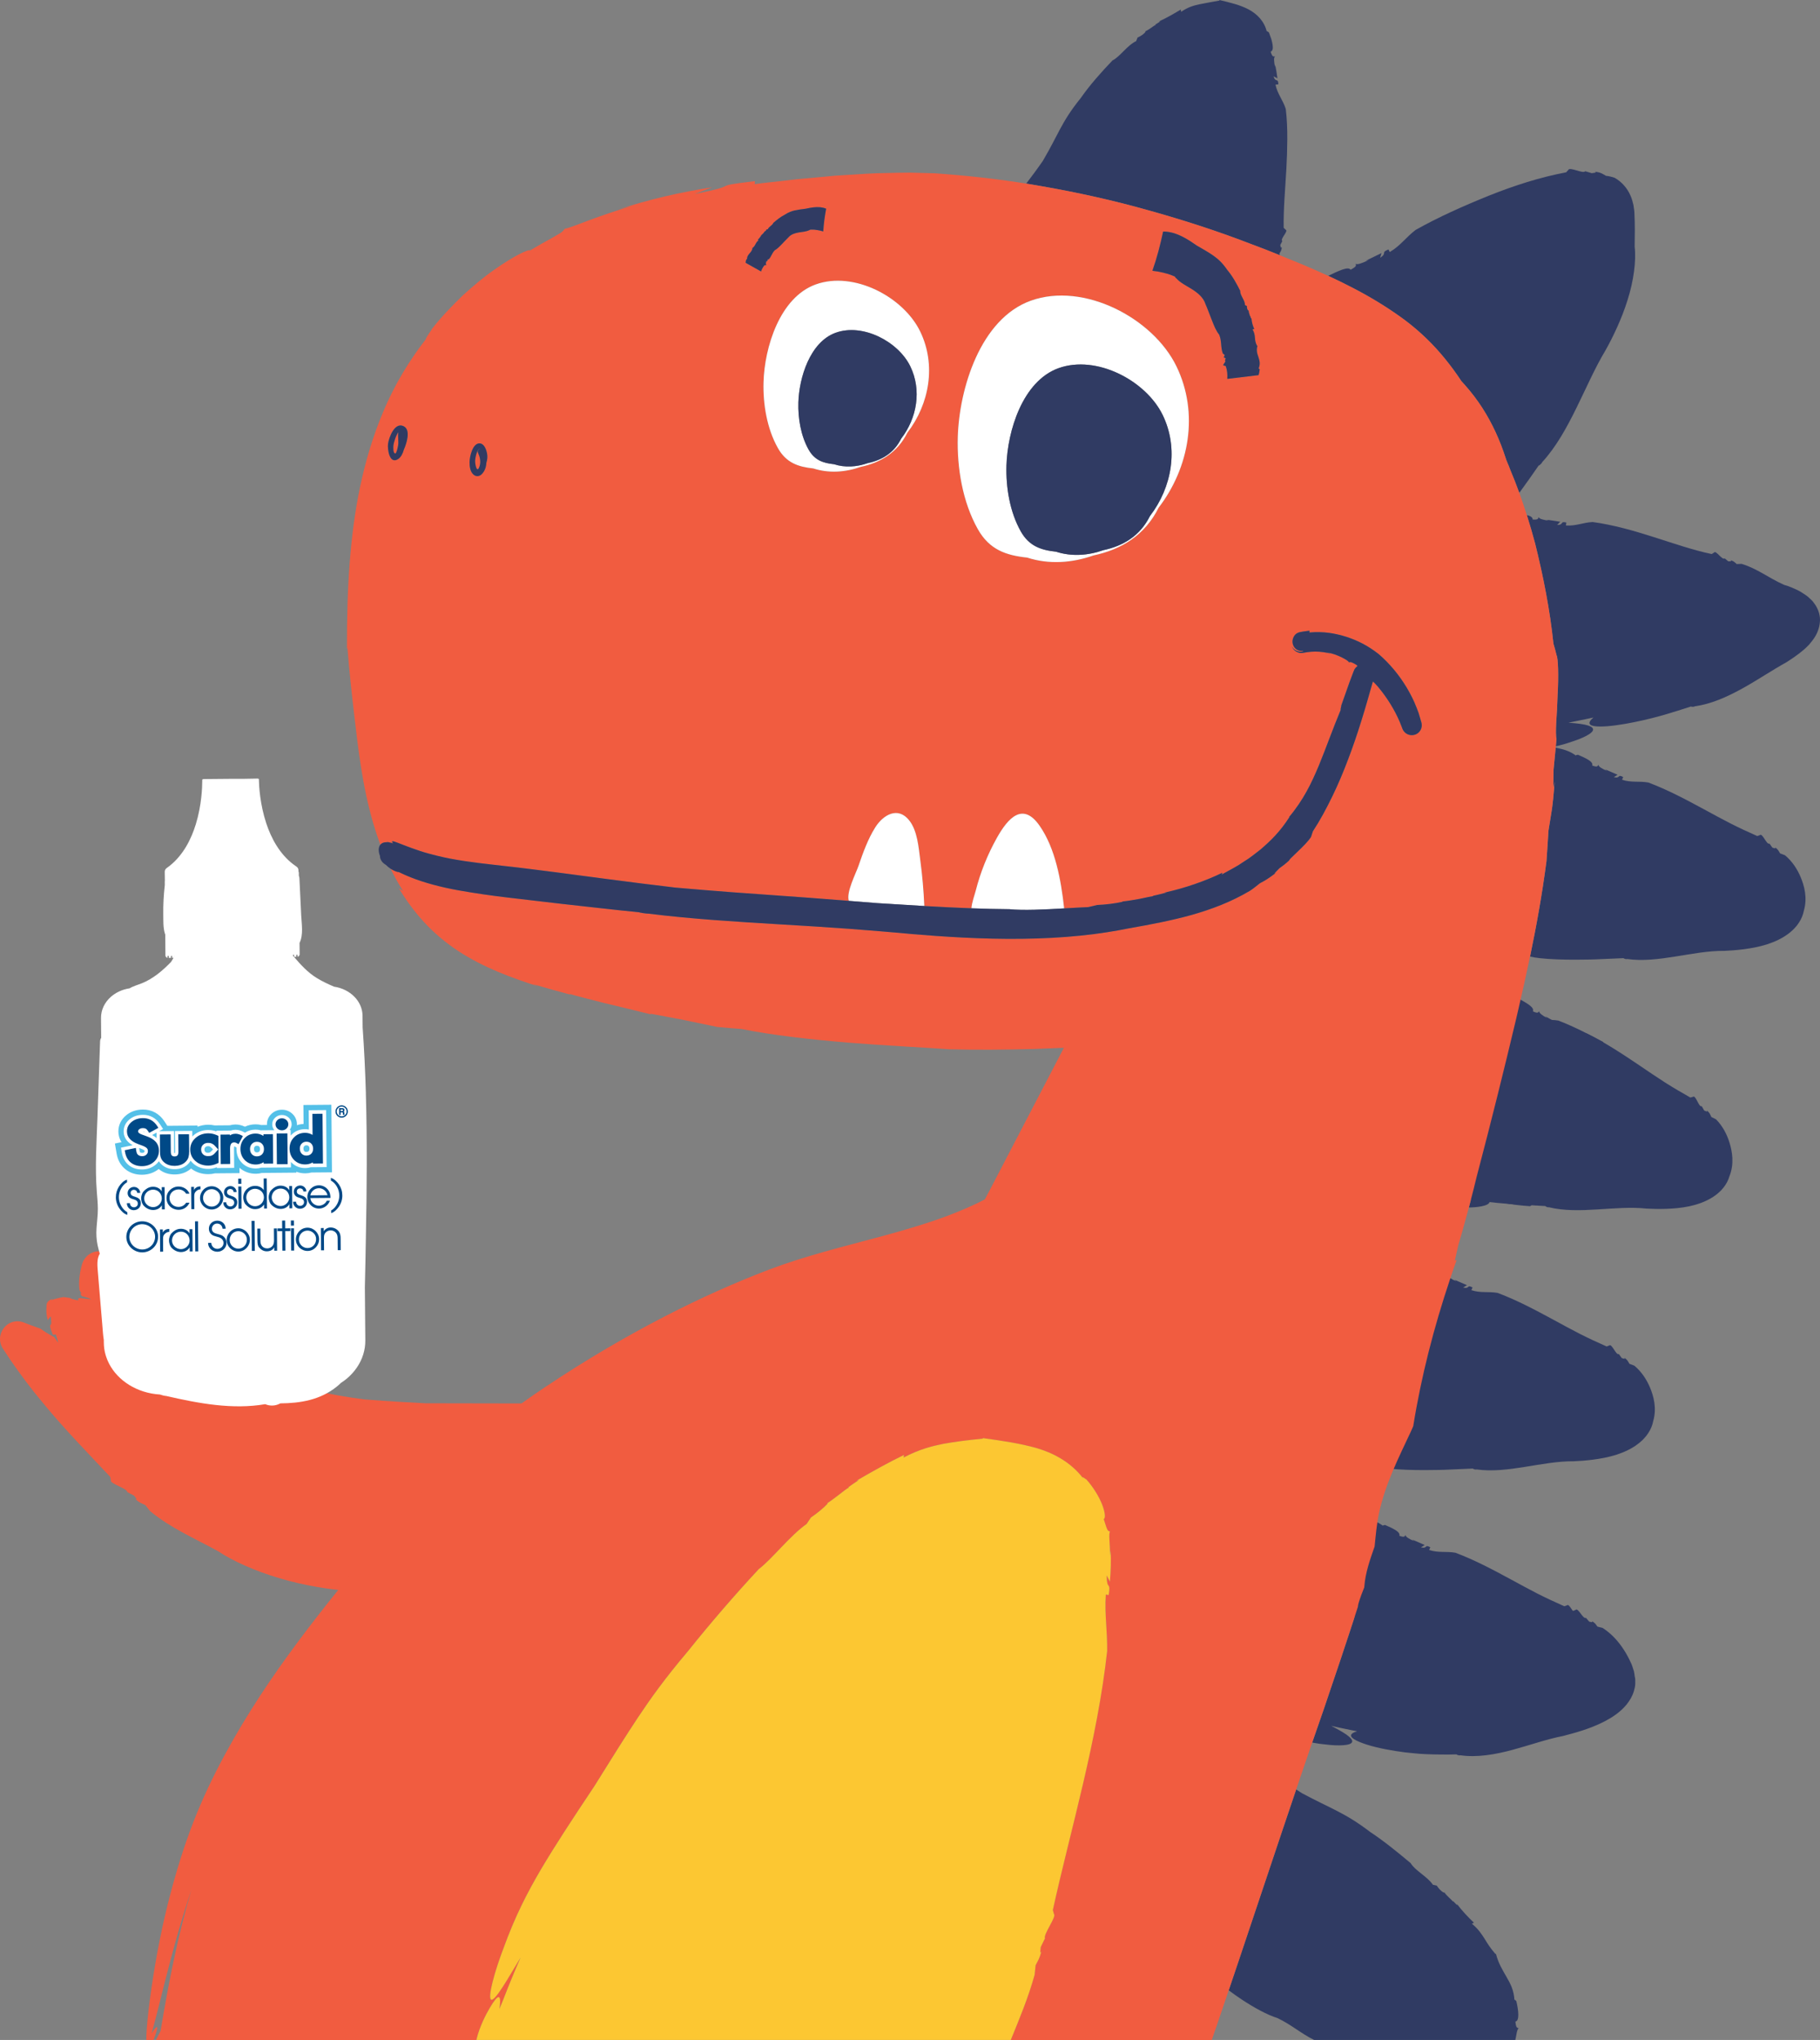 <?xml version="1.0" encoding="UTF-8"?>
<svg xmlns="http://www.w3.org/2000/svg" id="Layer_2" data-name="Layer 2" viewBox="0 0 486.569 545.333">
  <rect x="0" y="0" width="486.569" height="545.333" fill="#808080" stroke="none"/>
  <g id="Layer_1-2" data-name="Layer 1">
    <g>
      <path d="M396.481,286.538c1.354-5.313,1.633-5.445,2.919-12.964-.926,4.006-.197-.827.022-3.134.373-1.924.758-3.849,1.131-5.777,1.747.526,3.519,1.086,5.321,2.732-.463-.423.362-.161.379-.31,1.932,1.099,4.027,2.219,3.556,3.265,1.46.689,1.34.253,1.724-.054-.229.449.94,1.254,2.058,1.838l-.435-.43,3.163,1.765-1.061.532c1.835.612.957-.823,2.492.216l-.377.691c2.432,1.06,4.36.718,6.916,1.409,4.822,2.363,9.496,5.452,14.046,8.523,2.274,1.535,4.525,3.08,6.756,4.504,2.213,1.412,4.499,2.742,6.808,4.05l.731-.192c.345-.291.739.438,1.13,1.167.391.743.764,1.52,1.187,1.351l.669,1.152c.369.119,1.026.552.706-.045.866.841.801.943,1.189,1.769l1.272.637c1.727,1.77,2.901,3.949,3.619,6.314.659,2.185,1.315,5.515-.046,8.914-.3,1.039-.865,2.146-1.636,3.068-.192.232-.391.479-.601.699-.217.202-.437.408-.66.616-.455.437-.936.741-1.437,1.101-2.007,1.316-4.223,2.049-6.398,2.53-2.208.465-4.284.612-6.22.685-1.94.054-3.731.021-5.227-.07-8.363-.907-17.954,1.635-26.086-.358-.276.103-.954-.22-.942-.319l-7.56-.409s-9.161-.562-14.78-1.771c-.957-.206-1.806-.431-2.495-.674,2.5-8.016,4.828-16.225,6.844-24.952.44-2.694.919-5.373,1.323-8.068Z" fill="#303b63" stroke-width="0"></path>
      <g>
        <path d="M373.705,358.5c.832-5.419,1.096-5.578,1.647-13.186-.533,4.077-.277-.804-.283-3.121.185-1.951.38-3.904.565-5.859,1.79.354,3.607.739,5.561,2.202-.502-.376.344-.196.347-.346,2.03.907,4.223,1.818,3.857,2.904,1.52.544,1.358.122,1.71-.221-.184.469,1.057,1.157,2.226,1.629l-.475-.386,3.319,1.45-1.004.633c1.886.431.873-.912,2.501-.027l-.308.725c2.523.819,4.409.292,7.02.731,5.029,1.883,9.981,4.504,14.807,7.119,2.412,1.307,4.803,2.626,7.162,3.827,2.339,1.191,4.744,2.293,7.169,3.37l.709-.262c.315-.323.778.364,1.238,1.051.461.702.908,1.438,1.312,1.229l.777,1.081c.379.083,1.075.45.698-.113.944.753.888.861,1.356,1.645l1.328.511c1.891,1.594,3.271,3.649,4.215,5.933.868,2.111,1.844,5.361.819,8.876-.198,1.063-.653,2.219-1.331,3.212-.168.249-.342.514-.53.754-.196.222-.395.448-.597.677-.411.479-.859.829-1.323,1.235-1.87,1.505-4.004,2.449-6.122,3.139-2.152.677-4.204,1.025-6.124,1.286-1.926.243-3.711.383-5.209.438-8.411-.091-17.71,3.37-25.998,2.177-.265.13-.971-.127-.968-.226l-7.564.327s-9.172.331-14.883-.328c-.972-.112-1.84-.253-2.548-.429,1.71-8.221,3.23-16.617,4.389-25.498.176-2.724.393-5.437.534-8.159Z" fill="#303b63" stroke-width="0"></path>
        <path d="M362.411,427.958c.832-5.419,1.096-5.578,1.647-13.186-.533,4.077-.277-.804-.283-3.121.185-1.951.38-3.904.565-5.859,1.79.354,3.607.739,5.561,2.202-.502-.376.344-.196.347-.346,2.03.907,4.223,1.818,3.857,2.904,1.52.544,1.358.122,1.71-.221-.184.469,1.057,1.157,2.226,1.629l-.475-.386,3.319,1.45-1.004.633c1.886.431.873-.912,2.501-.027l-.308.725c2.523.819,4.409.292,7.02.731,5.029,1.883,9.981,4.504,14.807,7.119,2.412,1.307,4.803,2.626,7.162,3.827,2.339,1.191,4.744,2.293,7.169,3.37l.709-.262c.315-.323.778.364,1.238,1.051.461.702.908,1.438,1.312,1.229l.777,1.081c.379.083,1.075.45.698-.113.944.753.888.861,1.356,1.645l1.328.511c1.891,1.594,3.271,3.649,4.215,5.933.868,2.111,1.844,5.361.819,8.876-.198,1.063-.653,2.219-1.331,3.212-.168.249-.342.514-.53.754-.196.222-.395.448-.597.677-.411.479-.859.829-1.323,1.235-1.87,1.505-4.004,2.449-6.122,3.139-2.152.677-4.204,1.025-6.124,1.286-1.926.243-3.711.383-5.209.438-8.411-.091-17.71,3.37-25.998,2.177-.265.13-.971-.127-.968-.226l-7.564.327s-9.172.331-14.883-.328c-.972-.112-1.84-.253-2.548-.429,1.71-8.221,3.23-16.617,4.389-25.498.176-2.724.393-5.437.534-8.159Z" fill="#303b63" stroke-width="0"></path>
      </g>
      <g>
        <path d="M.106,356.965c.201-.894.589-1.621,1.195-2.28.593-.639,1.54-1.275,2.803-1.437.614-.082,1.283-.02,1.828.143.139.04.277.087.412.138l.117.046.093.036.373.147.746.288,1.496.553.816.289.855.301c.67.494,1.697,1.226,3.072,1.935l.526.263c.15.13.227.328.333.462.194.292.359.517.494.69l.183.222.076.087.034.038c.002-.013.044.086.004-.046-.186-.683-.39-1.378-.622-2.103l-.801.093c-.897-2.228-.805-2.462-.632-2.654.086-.099.188-.197.2-.523.019-.318-.054-.881-.107-1.743-.299.262-.604.599-.817,1.028-.441-1.444-.411-2.631-.358-3.575.008-.26.035-.463.055-.695.015-.217.182-.539.409-.773.485-.519.908-.537,1.345-.692-.245.148-.466.232-.715.413.734-.263,1.527-.466,2.376-.669.218-.044.426-.086.622-.125.104-.017.204-.034.301-.05l.141-.027h.002c.188.024.447.057.728.093.321.041.672.087.992.128.305.222.855.422,2.27.664-.132-.269-.069-.457.141-.583l.041-.023.022-.011c.011-.003-.007-.011.084,0,.269.027.548.054.836.083.615.07,1.269.144,1.962.223l.272.033c.082.01.011-.006.024-.008l-.043-.03-.094-.059c-.067-.039-.142-.077-.224-.115-.328-.152-.775-.297-1.293-.438-.263-.068-.536-.139-.816-.212-.065-.108-.131-.218-.197-.329-.087-.151-.163-.3-.232-.443.173.147.191-.171.479.232-.3-.427-.473-.708-.58-.942-.054-.111-.088-.23-.11-.308,0,.038-.009-.081-.014-.134l-.017-.198c-.009-.132-.024-.263-.026-.394-.006-.261-.013-.52-.019-.777.005-1.026.099-2.01.26-2.955.091-.47.174-.937.294-1.388l.143-.558.109-.423c.041-.146.115-.279.171-.419.069-.17.127-.343.216-.503.082-.147.186-.277.282-.414.442-.629,1.004-1.153,1.583-1.454.969-.526,1.931-.673,2.927-.567.976.104,2.106.591,2.913,1.467.248.3.497.601.747.904.506.602,1.034,1.197,1.603,1.785,1.137,1.178,2.446,2.324,4.082,3.416l-.159.042c1.888,2.431,3.513,3.835,5.213,5.261,1.705,1.422,3.477,2.87,5.804,5.293l.184-.613c2.247,2.166,5.026,4.366,7.996,6.06l-.446-.08c.145.102.292.198.437.299.503.35,1.007.699,1.517,1.036l-.148.069c.887.416,2.58,1.833,4.412,2.561l-.144.075c.96.919,2.35,1.577,3.591,2.002l1.027,1.137c1.811.607,3.862,1.696,5.903,2.647,2.036.955,4.065,1.76,5.674,1.908,2.158.755,4.441,1.398,6.783,1.959,4.355,1.043,8.921,1.79,13.327,2.358,7.157.57,11.7.772,16.223,1.032.614.03,44.597.057,45.217.085,13.253,14.908-17.151,30.082-4.961,45.828-1.467.328-2.35.502-2.35.502-4.233.843-8.395,1.604-12.65,2.331.027.096-1.101.568-1.575.526-1.931.541-3.932.957-5.974,1.288-5.204.843-10.698,1.071-16.156.95-7.621-.16-15.097-.981-22.123-1.343-4.981-.4-11.803-1.435-18.3-3.377-6.506-1.896-12.635-4.657-16.482-7.239-6.688-3.667-12.518-6.081-18.185-10.714l-1.264-1.612c-1.215-.588-1.358-.481-2.766-1.668.893.469.076-.401-.261-.87l-1.797-.939c-.011-.985-4.702-2.267-4.398-3.13l-.171-.941c-5.844-6.249-12.253-12.753-18.162-19.979-2.995-3.574-5.821-7.344-8.478-11.206-.648-.977-1.296-1.952-1.942-2.925l-.12-.183-.06-.091-.03-.046-.065-.109-.106-.196c-.559-1.073-.603-2.237-.407-3.111Z" fill="#f15c40" stroke-width="0"></path>
        <path d="M94.534,318.995l-.854,2.052h.001s.005.002.005.002l.006.002c-.042.102-.084.203-.126.305l-.003-.003-.004-.004-.002-.002h-.001c.553-1.33-1.121,2.692.979-2.354h0Z" fill="#f15c40" stroke-width="0"></path>
      </g>
      <path d="M91.837,296.583l-.335.003.004.43.332-.003c.128-.001.213-.019.254-.054.041-.035.062-.091.061-.167s-.022-.13-.063-.162c-.041-.032-.126-.048-.254-.046Z" fill="none" stroke-width="0"></path>
      <path d="M91.787,295.828c-.364.003-.673.133-.928.39-.255.257-.38.565-.377.925.002.233.061.449.179.648.117.199.279.356.484.471.205.115.425.171.66.169.233-.002.451-.062.655-.179.203-.118.362-.277.477-.477.115-.2.171-.415.169-.643-.003-.366-.134-.675-.392-.928-.257-.253-.567-.378-.928-.375ZM92.176,298.044c-.021-.049-.034-.09-.04-.123-.006-.033-.01-.09-.012-.17-.006-.16-.015-.258-.029-.296-.013-.037-.036-.065-.068-.084-.033-.018-.098-.027-.196-.026l-.322.003.006.701-.397.003-.016-1.811.801-.007c.168-.001.292.016.372.053.079.037.144.095.192.175.049.081.074.177.075.291,0,.097-.013.175-.042.237-.029.061-.084.122-.166.182.066.037.112.078.137.125.025.047.041.129.047.247.012.224.023.355.033.392.01.036.035.071.078.104l-.453.004Z" fill="none" stroke-width="0"></path>
      <g>
        <g>
          <path d="M389.778,335.887c2.244-5.94,11.8-3.442,9.653,2.626.78.836,1.293,1.93,1.298,3.22.002.447.006.896.01,1.344.013.008.026.015.04.023.027-2.903,2.271-5.688,5.115-5.398.293-.282.619-.541,1.008-.748,1.035-.55,2.085-1.013,3.143-1.417.007-.513.102-1.016.258-1.496-1.274-.658-2.497-1.444-3.637-2.412-2.287-1.942-1.807-6.591,1.012-7.853.067-.03.136-.056.203-.085.306-.465.708-.882,1.192-1.239-2.443-.166-5.088-.452-7.203-.906-2.698-.576-4.52-1.355-3.987-2.29.166-.305.575-.617,1.261-.949-.392-.029-.79-.054-1.179-.084-1.302-.103-2.635-.239-3.975-.398-.029.116-.059.233-.088.349.13.059.265.12.387.176,1.409.651,2.393,1.174,3.024,1.63,1.263.911,1.106,1.537.358,1.978-.771.437-2.178.673-3.415.766-.591.047-1.138.062-1.551.065-.5,1.884-1.022,3.809-1.586,5.803-.358,1.244-.723,2.509-1.093,3.795-.087.302-.221.746-.199.7l-.214.962c-.148.66-.297,1.326-.446,1.996-.069.305-.141.622-.211.929l.49-.166c.112-.306.216-.615.332-.92Z" fill="none" stroke-width="0"></path>
          <path d="M405.973,269.672c.006-.028.013-.056.019-.084l.216.191c-.078-.034-.157-.071-.235-.107Z" fill="none" stroke-width="0"></path>
          <path d="M413.982,222.055c.832-5.419,1.096-5.578,1.647-13.186-.533,4.077-.277-.804-.283-3.121.185-1.951.38-3.904.565-5.859,1.79.354,3.607.739,5.561,2.202-.502-.376.344-.196.347-.346,2.03.907,4.223,1.818,3.857,2.904,1.52.544,1.358.122,1.71-.221-.184.469,1.057,1.157,2.226,1.629l-.475-.386,3.319,1.45-1.004.633c1.886.431.873-.912,2.501-.027l-.308.725c2.523.819,4.409.292,7.02.731,5.029,1.883,9.981,4.504,14.807,7.119,2.412,1.307,4.803,2.626,7.162,3.827,2.339,1.191,4.744,2.293,7.169,3.37l.709-.262c.315-.323.778.364,1.238,1.051.461.702.908,1.438,1.312,1.229l.777,1.081c.379.083,1.075.45.698-.113.944.753.888.861,1.356,1.645l1.328.511c1.891,1.594,3.271,3.649,4.215,5.933.868,2.111,1.844,5.361.819,8.876-.198,1.063-.653,2.219-1.331,3.212-.168.249-.342.514-.53.754-.196.222-.395.448-.597.677-.411.479-.859.829-1.323,1.235-1.87,1.505-4.004,2.449-6.122,3.139-2.152.677-4.204,1.025-6.124,1.286-1.926.243-3.711.383-5.209.438-8.411-.091-17.71,3.37-25.998,2.177-.265.13-.971-.127-.968-.226l-7.564.327s-9.172.331-14.883-.328c-.972-.112-1.84-.253-2.548-.429,1.71-8.221,3.23-16.617,4.389-25.498.176-2.724.393-5.437.534-8.159Z" fill="#303b63" stroke-width="0"></path>
          <path d="M402.509,122.38c-.375-1.158-.783-2.31-1.225-3.454-1.77-4.572-4.138-9.014-7.195-13.023-.762-1-1.561-1.969-2.391-2.906-.372-.429-.977-1.064-1.009-1.122l-.91-1.349c-1.395-2.029-2.908-3.997-4.527-5.893-3.226-3.775-7.039-7.247-11.105-10.108-4.05-2.873-8.306-5.417-12.675-7.667-2.106-1.096-4.236-2.128-6.38-3.118,2.654-1.289,5.411-2.614,5.977-1.629,1.87-1,1.36-1.118,1.399-1.64.223.451,1.948-.213,3.412-.946l-.758.178,4.214-2.044-.357,1.272c2.056-1.419-.001-1.314,2.215-2.255l.349.706c2.972-1.789,4.194-3.807,6.896-5.906,6.119-3.443,12.786-6.407,19.523-9.134,6.785-2.72,13.756-4.964,20.743-6.276l.581-.635c.104-.439,1.143-.2,2.126.099,1.016.292,2.083.646,2.377.253.588.163,1.152.307,1.751.515.506-.121,1.677-.079.75-.434.894.132,1.345.242,1.743.422.389.167.701.341,1.325.721.714.053,1.481.245,2.246.49,1.95,1.047,3.482,2.896,4.255,4.693.428.911.641,1.787.844,2.659.132.837.267,1.731.259,2.375.145,2.812.104,5.632.057,8.73.446,3.754-.271,9.183-1.911,14.3-1.601,5.143-3.976,9.989-5.871,13.381-2.829,4.693-5.136,10.054-7.748,15.344-2.593,5.278-5.437,10.484-9.196,14.573-.102.366-.861.965-.938.9-1.687,2.465-3.422,4.893-5.177,7.305-.777-2.131-1.638-4.332-2.492-6.359-.326-.972-1.015-2.345-1.178-3.02Z" fill="#303b63" stroke-width="0"></path>
          <path d="M416.055,193.084c.066-1.055.139-2.227.216-3.453.049-1.228.1-2.51.151-3.781.301-5.088.152-10.045-.283-10.698-.269-1.034-.507-2.066-.836-3.09-.922-8.873-2.668-17.825-4.899-26.785-.673-2.536-1.413-5.069-2.215-7.594.941.241,1.585.596,1.559,1.195,1.652.11,1.372-.256,1.624-.682-.048.495,1.369.821,2.651.983l-.574-.25c1.226.169,2.45.347,3.67.552l-.827.862c1.973-.05.626-1.095,2.466-.653l-.12.778c2.698.193,4.44-.764,7.15-.917,5.458.735,10.973,2.314,16.302,4.015,5.334,1.698,10.511,3.492,15.53,4.55l.623-.405c.485-.75,2.206,2.167,2.844,1.558l.968.793c.366-.025,1.084.073.601-.32,1.037.368,1.01.513,1.649,1.045l1.296-.055c4.196,1.268,7.161,3.727,11.34,5.604.679.186,1.406.451,2.174.768.379.152.791.346,1.2.539.438.219.727.312,1.491.826.657.429,1.371.83,1.922,1.416.288.278.608.537.873.84.237.323.476.647.717.974.867,1.349,1.399,2.987,1.215,4.632-.131,1.632-.766,3.214-1.744,4.56-.219.348-.513.652-.762.975l-.388.473-.331.336-.655.64-.616.534c-1.649,1.389-3.1,2.322-4.469,3.202-3.9,2.16-7.739,4.78-11.863,7.052-4.118,2.264-8.335,4.128-12.596,4.707-.228.198-.993.147-1.017.051-2.463.803-4.937,1.571-7.422,2.305,0,0-2.262.66-5.269,1.349-3.006.692-6.76,1.397-9.692,1.625-2.933.229-5.032.004-4.746-1.047.087-.341.421-.76,1.038-1.28-.415.087-.829.179-1.245.264-1.471.301-3.34.704-5.45,1.123,2.571.183,4.279.412,5.286.756,1.535.503,1.567,1.152.915,1.792-.634.637-1.948,1.275-3.13,1.755-1.181.478-2.212.789-2.212.789-1.493.526-2.879.909-4.218,1.197.061-.655.127-1.309.182-1.965-.189-.684-.18-2.33-.074-4.44Z" fill="#303b63" stroke-width="0"></path>
          <path d="M440.124,286.736c-2.594-1.365-5.272-2.545-7.996-3.434-2.487-.812-3.553-2.784-3.522-4.748-3.939-2.111-7.942-4.182-12.002-5.732-2.468-.409-4.28.13-6.652-.673l.319-.72c-1.517-.869-.602.458-2.379.032l.978-.628-2.858-1.328c-.006.028-.013.055-.019.083l.216.191c-.078-.034-.157-.071-.235-.107-.197.849-.391,1.699-.59,2.548-3.226,13.577-6.628,27.316-10.63,42.497-.243,1.011-.499,2.05-.763,3.107,1.34.159,2.673.295,3.975.398.389.031.787.055,1.179.084-.686.333-1.095.644-1.261.949-.533.935,1.289,1.714,3.987,2.29,2.115.454,4.76.741,7.203.906.101-.074.209-.143.317-.211.44-2.032,1.995-3.786,4.687-3.798,3.99-.019,7.977-.148,11.961-.334,4.04-10.728,8.784-21.217,14.086-31.372Z" fill="#303b63" stroke-width="0"></path>
          <path d="M397.313,319.98c1.263.911,1.106,1.537.358,1.978-.77.437-2.178.673-3.415.765-.591.047-1.138.062-1.551.065.418-1.576.821-3.123,1.196-4.614.13.059.265.12.387.176,1.409.651,2.393,1.174,3.024,1.631Z" fill="#303b63" stroke-width="0"></path>
          <path d="M437.045,448.192c-.065-.478-.119-.962-.219-1.41-.139-.428-.276-.851-.412-1.27l-.219-.62-.22-.462c-.145-.308-.29-.614-.433-.917-.597-1.189-1.249-2.278-1.959-3.29-1.426-2.009-3.08-3.715-5.136-5.034-.456-.135-.913-.25-1.37-.349-.556-.711-.497-.868-1.518-1.493.431.516-.302.232-.685.164-.285-.351-.579-.679-.873-1.015-.751.453-2.108-2.81-2.728-2.145l-.704.289c-2.537-.992-5.041-2.063-7.544-3.244-2.505-1.197-5.041-2.47-7.596-3.772-3.66-1.852-7.387-3.691-11.149-5.284-5.671,4.362-12.058,6.656-19.051,7.683-.658,2.155-1.558,4.265-2.852,6.328-2.764,4.403-9.787,2.056-9.345-2.785-3.276,10.089-6.423,19.449-9.185,27.532-1.009,2.883-2.019,5.8-3.03,8.734,1.195.237,2.451.422,3.815.54,0,0,1.112.147,2.436.196,1.323.047,2.85,0,3.726-.328.874-.329,1.109-.934-.161-2.014-.824-.726-2.36-1.621-4.714-2.853,1.919.434,3.81.826,5.623,1.196.424.087.859.163,1.287.246-.792.235-1.277.484-1.495.77-.694.85,1.225,1.893,4.153,2.818,2.923.933,6.859,1.631,10.063,2.039,1.605.188,3.026.308,4.043.399,1.021.056,1.638.089,1.638.089,1.358.053,2.715.107,4.077.099,1.36.015,2.72.018,4.083-.036-.005.099.752.365,1.042.239,4.498.647,9.329-.211,13.966-1.461,4.66-1.255,9.098-2.85,13.471-3.696,3.109-.822,7.131-1.845,11.232-3.966,2.026-1.082,4.076-2.409,5.756-4.442.821-1.046,1.556-2.217,1.958-3.598.198-.695.366-1.362.357-2.026.025-.659.031-1.277-.127-1.851Z" fill="#303b63" stroke-width="0"></path>
          <path d="M377.176,498.1c-.012-.009-.02-.016-.028-.022-.03-.054-.076-.105-.101-.156l.13.178Z" fill="#303b63" stroke-width="0"></path>
          <path d="M338.753,501.519c2.612-7.814,5.201-15.541,7.776-23.139.513.33,1.029.662,1.582,1.012,3.995,2.132,6.627,3.324,9.229,4.664,2.599,1.342,5.194,2.8,8.952,5.662,3.757,2.482,7.478,5.542,10.855,8.359,1.111,1.954,4.509,3.609,5.925,5.762l1.044.247c.488.744,1.137,1.512,1.955,1.891l.052-.141c.721,1.116,1.943,1.936,2.291,2.509l.056-.141,1.108,1.124-.06-.331c1.383,1.845,3.007,3.543,4.541,5.001l-.552.259c1.742,1.442,2.59,2.777,3.397,4.031.779,1.293,1.53,2.502,2.923,4.093l.092-.121c.682,2.656,1.789,4.369,2.851,6.24.962,1.68,2.007,3.508,2.113,6.308-.028-.694.374.186.49.1.595,2.439.929,5.346-.24,5.515.207,1.9.465,1.562.941,1.8-.251,0-.398.435-.558,1.086-.081.325-.118.684-.206,1.085-.069.306-.131.624-.193.939h-53.79c-3.479-1.705-6.027-4.036-9.788-5.845-2.678-.832-6.206-2.737-9.635-5.013-1.165-.77-2.31-1.588-3.408-2.414.843-2.495,1.687-4.992,2.527-7.48,2.594-7.742,5.174-15.442,7.728-23.063Z" fill="#303b63" stroke-width="0"></path>
          <path d="M297.428,16.142c-.01.011-.017.019-.025.027-.056.026-.113.071-.163.091l.188-.118Z" fill="#303b63" stroke-width="0"></path>
          <path d="M338.053,66.592l-3.417-1.29c-9.086-3.519-18.38-6.519-27.758-9.121-9.367-2.65-18.87-4.734-28.387-6.399-1.376-.249-2.753-.481-4.131-.703,1.318-1.742,2.776-3.667,4.428-6.047,2.141-3.653,3.302-6.078,4.605-8.503,1.309-2.416,2.722-4.834,5.544-8.325,2.449-3.512,5.525-6.955,8.466-10.034,2.029-1.004,4.012-4.118,6.332-5.169l.395-.978c.799-.355,1.65-.85,2.154-1.573l-.129-.077c1.203-.495,2.216-1.506,2.839-1.719l-.125-.085c.429-.28.856-.561,1.3-.826l-.334-.018c2.053-.931,4.03-2.081,5.839-3.165l.102.599c1.836-1.279,3.407-1.7,4.919-2.022,1.534-.312,2.999-.56,5.355-.996l-.066-.14c3.003.721,5.467,1.29,7.799,2.504,2.283,1.207,4.286,3.207,4.925,6.099-.183-.721.416.137.517.026.23.616.456,1.239.656,1.834.177.577.276,1.083.35,1.554.141.93.003,1.622-.531,1.808.516,1.576.72,1.193,1.218,1.28-.487.13-.295,1.568-.046,2.822l.052-.619c.24,1.208.429,2.416.593,3.621l-1.061-.523c.605,1.828,1.236.269,1.318,2.126l-.781.103c.567,2.571,1.926,3.964,2.748,6.478.327,2.654.422,5.357.413,8.047-.007,1.347-.033,2.68-.076,4.029-.042,1.363-.106,2.722-.18,4.074-.304,5.412-.802,10.664-.709,15.649l.537.506c.834.306-1.622,2.543-.896,3.02l-.56,1.078c.101.342.155,1.042.439.506-.14,1.057-.275,1.062-.669,1.771l.119.441c-.246-.098-.491-.204-.737-.302l-3.368-1.338Z" fill="#303b63" stroke-width="0"></path>
          <path d="M253.517,280.485c.101.002.174.003.244.005.386.026.845.058,1.192.082l-1.437-.086Z" fill="#f15c40" stroke-width="0"></path>
          <path d="M106.432,119.119c-.051.292-.412,2.087-.73,2.099-.688.025-.546-1.762-.521-2.158.033-.517.628-2.701,1.373-3.581-.013.029-.039.047-.046.08-.231,1.181.134,2.356-.076,3.562Z" fill="#f15c40" stroke-width="0"></path>
          <path d="M127.794,121.027c.515,1.138.811,2.329.432,3.561-.705,2.293-1.26-.558-1.209-1.476.029-.529.465-3.313,1.409-3.154-.448.024-.855.575-.632,1.069Z" fill="#f15c40" stroke-width="0"></path>
          <path d="M416.139,175.152c-.269-1.034-.507-2.066-.836-3.09-.922-8.873-2.668-17.825-4.899-26.785-.673-2.536-1.413-5.069-2.215-7.594-.61-1.921-1.252-3.838-1.945-5.746-.021-.059-.044-.119-.066-.178-.777-2.131-1.638-4.331-2.492-6.359-.326-.972-1.015-2.345-1.178-3.02-.376-1.158-.783-2.31-1.225-3.454-1.77-4.572-4.138-9.014-7.195-13.023-.762-1-1.561-1.969-2.391-2.906-.372-.429-.977-1.064-1.009-1.122l-.91-1.349c-1.394-2.029-2.908-3.997-4.527-5.893-3.226-3.775-7.039-7.247-11.105-10.108-4.05-2.873-8.306-5.417-12.675-7.667-2.106-1.096-4.236-2.128-6.38-3.118-2.299-1.061-4.613-2.074-6.933-3.054-1.997-.838-3.999-1.653-6-2.455-.246-.098-.491-.204-.737-.301l-3.368-1.338-3.417-1.29c-9.086-3.519-18.38-6.519-27.758-9.121-9.367-2.65-18.87-4.734-28.387-6.399-1.376-.249-2.753-.481-4.132-.703-8.147-1.314-16.324-2.18-24.45-2.754-2.292-.06-4.471-.118-6.568-.173-2.097-.006-4.112.06-6.069.096-3.914.031-7.609.323-11.312.553-.925.058-1.852.115-2.784.173-.93.09-1.865.181-2.808.272-1.884.17-3.802.343-5.783.521-1.98.162-4.013.465-6.143.684-2.127.255-4.355.419-6.684.786l.073-.803c-6.507.741-7.207.977-7.956,1.333-.749.361-1.561.796-8.242,2.104l4.81-1.806c-8.492,1.281-16.962,3.262-25.205,5.945,1.348-.359,2.682-.764,4.037-1.083-4.338,1.302-8.874,2.861-12.305,4.15-1.716.641-3.155,1.215-4.191,1.559-1.027.364-1.63.551-1.67.425-.595.53-.364.638-1.301,1.245-.472.296-1.23.729-2.501,1.456-.641.353-1.411.778-2.341,1.29-.919.534-1.995,1.16-3.258,1.894-.38-.407-4.359,1.484-9.603,5.191-2.643,1.821-5.497,4.217-8.415,6.868-2.829,2.756-5.756,5.75-8.265,8.991.18-.088-.738,1.093-1.24,1.943-.515.841-.733,1.263.633-.469-5.569,6.887-9.528,13.819-12.366,20.601-2.862,6.784-4.768,13.382-6.168,20.006-1.399,6.628-2.25,13.314-2.799,20.406-.542,7.097-.761,14.618-.727,23.012l.125-.369c.519,6.605,1.155,12.215,1.737,17.307.58,5.107,1.137,9.808,1.891,14.603.765,4.793,1.706,9.694,3.299,15.136.536,1.805,1.15,3.692,1.87,5.64.343-.428.9-.688,1.706-.68.206-.032.431-.023.677.047.039.011.076.025.115.036.293.054.611.138.952.25-.747-.746-.131-.709,1.216-.167,1.849.712,5.215,2.067,8.286,2.89,3.057.852,5.732,1.347,5.732,1.347,5.324,1,10.166,1.467,14.789,1.997,4.632.504,9.087,1.105,13.551,1.663,8.988,1.159,18.498,2.506,31.806,4.076,11.756,1.039,19.2,1.544,26.744,2.073,5.821.4,11.709.846,19.671,1.477-.734-2.309,1.876-7.266,2.612-9.412,1.186-3.456,2.496-7.105,4.452-10.218,2.102-3.346,6.015-5.685,9.045-1.93,2.252,2.79,2.543,7.282,2.995,10.661.544,4.069.908,8.174,1.078,12.278,4.216.244,8.44.458,12.601.613.123-1.653.847-3.532,1.157-4.745,1.255-4.912,3.17-9.66,5.645-14.083,2.974-5.312,6.924-9.722,11.442-3.214,4.177,6.017,5.7,14.392,6.542,22.066,2.302-.132,4.518-.266,6.441-.346.803-.167,1.597-.379,2.394-.566,2.174-.082,4.704-.378,6.83-.862l-.149-.063c1.612-.153,3.3-.472,4.792-.733,1.482-.306,2.754-.612,3.549-.73l-.151-.053c1.283-.252,2.537-.603,3.8-.923l-.68.057c5.481-1.195,10.967-3.123,15.512-5.325-.071.17-.142.341-.227.499,2.327-1.292,4.303-2.288,5.93-3.457,1.721-1.018,3.06-2.192,4.457-3.237,2.633-2.276,5.141-4.62,7.762-8.712l-.147.056c3.956-4.701,6.07-9.235,7.987-13.803,1.901-4.605,3.541-9.367,6.055-15.399-.632,1.502.055-.716-.073-.622.756-2.138,1.531-4.329,2.207-6.239.344-.953.673-1.833.978-2.598.077-.19.151-.374.223-.55l.107-.257c.023-.046.034-.056.052-.086.066-.1.135-.197.207-.289.153-.196.32-.357.486-.457.021-.069.042-.138.063-.206-.004-.002-.006-.005-.01-.007l-.147-.105c-.095-.065-.183-.126-.264-.181-.167-.099-.305-.181-.421-.249-.169-.083-.305-.15-.415-.204-.15-.072-.266-.122-.36-.154-.379-.121-.391.014-.685,0,.201-.262-2.891-2.161-5.997-2.678.462.141.924.253,1.374.427-1.435-.394-2.907-.605-4.379-.603-.736.016-1.471.062-2.2.172l-.546.093-.273.046c-.175.028-.474.077-.728.064-.549-.009-1.14-.224-1.586-.566-.45-.347-.739-.788-.923-1.25.348.684,1.058,1.271,1.88,1.413.403.076.792.028,1.11-.071.037-.01.059-.018.084-.026-.005-.024-.014-.061-.025-.113-.012.003-.026.006-.039.008-.28.058-.574.06-.861.016-.584-.106-1.029-.434-1.306-.752-.554-.658-.641-1.283-.641-1.779.078-1.034.472-1.444.71-1.755.137-.151.294-.285.537-.431.115-.06.255-.122.428-.183.166-.056.195-.057.327-.09.447-.102,1.202-.226,2.56-.386l-.031.482c3.86-.343,6.96.25,9.865,1.154,2.898.948,5.691,2.291,8.653,4.62,2.957,2.556,5.479,5.602,7.504,8.98,1.004,1.695,1.912,3.46,2.623,5.327l.534,1.401c.161.474.288.966.432,1.448l.208.727.104.364.026.091.018.068c.024.106.042.215.055.323.057.435-.007,1.058-.321,1.602-.301.54-.786.93-1.248,1.125-.465.199-.939.26-1.413.203-.472-.056-.965-.256-1.365-.584-.413-.334-.676-.76-.827-1.166l-.227-.607c-1.217-3.228-3.007-6.322-5.131-9.12l-.818-1.034-.455-.547c-.204-.239-.42-.48-.654-.716l-.362-.353-.189-.175c-.041-.057-.044.003-.055.039l-.033.112-.275.947c-.372,1.304-.744,2.606-1.115,3.903-.517,1.786-1.039,3.566-1.597,5.33-1.092,3.535-2.279,7.021-3.579,10.431-1.292,3.412-2.686,6.754-4.261,9.972-1.566,3.219-3.24,6.35-5.166,9.283l-.406,1.229c.029.355-1.249,1.851-2.704,3.268-.732.708-1.475,1.426-2.076,2.008-.629.572-1.086,1.046-1.193,1.324-.423.359-.825.74-1.262,1.078l-1.329.988c-.631.685-2.084,2.008-.744,1.046-1.182.972-1.85,1.385-2.406,1.767-.56.378-1.055.661-2.026,1.169-.861.661-1.698,1.385-2.608,1.978-5.159,3.068-10.362,4.995-15.666,6.506-5.324,1.48-10.786,2.531-16.812,3.584-3.602.744-8.022,1.446-12.919,1.946-4.889.5-10.22.781-15.58.845-10.727.143-21.543-.602-29.412-1.262-5.529-.528-11.277-.977-17.141-1.433-5.867-.432-11.863-.788-17.876-1.148-12.025-.721-24.124-1.463-35.38-2.874-.742.01-2.63-.318-2.608-.376-6.889-.673-13.768-1.502-20.653-2.245,0,0-6.253-.732-14.446-1.691-4.094-.479-8.647-1.123-13.212-1.936-4.55-.817-9.054-1.993-12.807-3.497-1.107-.432-2.134-.903-3.093-1.376-.164-.004-.336-.026-.523-.084-.614-.193-1.177-.474-1.691-.81.958,1.945,2.046,3.934,3.342,5.97l-1.116-.732c1.871,3.117,4.106,6.207,6.766,9.081,2.642,2.881,5.776,5.507,9.132,7.708,6.757,4.412,14.321,7.196,21.563,9.492l-1.695-.711c3.393,1.043,6.772,1.959,10.1,2.861l-.308-.228c2.043.616,5.434,1.476,9.346,2.465,3.931.918,8.371,2.031,12.555,3.056l-.328-.212c1.43.234,2.914.506,4.422.805,1.511.289,3.05.584,4.589.878,3.07.638,6.136,1.275,8.96,1.861,2.159.193,4.312.414,6.475.547,8.201,1.654,18.57,2.831,28.632,3.653,10.066.823,19.829,1.257,26.893,1.77,7.45.206,15.077.123,22.796-.078,1.929-.078,3.864-.156,5.804-.234l1.456-.059.091-.004h-.002s-.009.002-.009.002c-.012.001.005,0,.011.001h.049s.184.003.184.003c.103.012.26-.018.291.029l-.188.304c-6.634,12.737-13.304,25.544-19.758,37.936-.393.74-.78,1.472-1.164,2.196-.024.043-.042.047-.103.066-.354.181-.706.362-1.055.541-.389.197-.766.406-1.166.578-.789.36-1.568.716-2.34,1.069-3.117,1.361-6.177,2.539-9.197,3.544-6.024,2.037-11.761,3.58-17.215,5.032-5.458,1.447-10.636,2.802-15.634,4.293-1.25.385-2.488.767-3.717,1.145-1.228.408-2.447.813-3.659,1.216-1.209.438-2.411.874-3.609,1.309-1.169.455-2.334.909-3.499,1.362-9.259,3.709-18.25,7.85-28.179,13.143-4.963,2.648-10.16,5.585-15.712,8.949-2.771,1.69-5.638,3.476-8.598,5.401-2.969,1.938-6.002,3.934-9.226,6.242-7.32,5.147-13.619,10.569-19.216,15.932-5.605,5.363-10.5,10.684-15.031,15.806-4.508,5.14-8.626,10.099-12.556,14.902-3.93,4.809-7.678,9.506-11.28,14.229-7.194,9.447-13.847,18.983-20.003,29.747-3.06,5.383-6.024,11.062-8.705,17.309-2.681,6.217-5.008,12.904-7.023,20.099,0,0-2.12,7.202-3.826,15.827-1.766,8.62-3.14,18.603-3.533,23.987-.094,1.318-.13,2.337-.102,3.018h1.91c1.553-4.079,1.202-4.33-.524-1.79.346-1.144.764-2.672,1.265-4.649,1.258-4.797,2.954-12.228,5.979-22.805.985-3.332,2.092-7.004,3.429-10.973-3.646,12.305-6.119,24.938-8.26,37.809-.418.803-.835,1.605-1.253,2.408h85.671c.232-1.002.523-1.929.829-2.783,1.201-3.235,2.579-5.558,3.524-7.021.959-1.44,1.605-2.044,1.878-1.385.185.412.156,1.363-.078,2.929.376-.894.737-1.753,1.045-2.554,1.452-3.774,3-7.51,4.618-11.216-2.806,4.716-4.622,7.765-5.873,9.466-1.87,2.583-2.373,2.136-2.243.406.145-1.752.971-4.819,1.818-7.429.837-2.614,1.675-4.772,1.675-4.772,3.151-8.698,6.376-14.949,10.139-21.353,3.79-6.395,8.105-12.971,14.166-22.056,5.071-8.15,8.304-13.301,11.707-18.447,3.426-5.126,7.047-10.244,13.469-17.841,5.887-7.355,12.46-14.975,18.827-21.812-.096.077-.208.167-.295.237l.346-.294c-.021.023-.037.04-.051.057,3.571-2.712,8.38-8.984,12.776-12.056l1.176-1.749c1.524-1.045,3.217-2.353,4.47-3.727l-.179-.032c1.158-.752,2.307-1.648,3.331-2.43,1-.797,1.903-1.486,2.522-1.825l-.178-.044c.916-.669,1.847-1.319,2.805-1.932l-.598.166c4.241-2.484,8.639-4.932,12.696-6.889l-.103.688c4.238-2.222,7.499-3.023,10.61-3.658,3.151-.561,6.183-.956,10.623-1.398l-.122-.142c5.638.774,9.953,1.428,14.375,2.655,2.191.652,4.364,1.508,6.516,2.804,2.147,1.283,4.283,3.032,6.133,5.469-.926-1.217.672.253.684.084,1.896,2.11,3.465,4.699,4.267,6.797.807,2.102.928,3.635.41,3.844.599,1.865.818,2.62,1.054,2.949.228.331.397.237.667.444-.482.088-.043,3.438.01,6.364.055-.451.074-.91.112-1.367.155,2.831.04,5.609-.19,8.328l-.862-1.652c.031,2.158.279,2.448.49,2.716.206.266.362.522.055,2.523l-.779-.12c-.201,2.912-.055,5.254.084,7.578.129,2.323.312,4.636.28,7.493-1.281,11.735-3.711,23.753-6.438,35.448-2.722,11.704-5.738,23.09-8.082,33.813l.302,1.093c.724.654-2.906,5.451-2.409,6.468l-1.123,2.322c-.062.729-.346,2.224.211,1.067-.653,2.266-.817,2.275-1.59,3.81l-.27,2.571c-1.745,6.254-4.018,11.619-6.364,17.396h53.734l1.148-3.297,1.983-5.824c.468-1.386.934-2.765,1.402-4.15.843-2.495,1.687-4.992,2.527-7.48,2.594-7.742,5.174-15.442,7.728-23.063,2.612-7.814,5.201-15.541,7.776-23.139,1.433-4.227,2.861-8.409,4.286-12.547,1.011-2.935,2.021-5.852,3.03-8.734,2.762-8.083,5.91-17.444,9.185-27.532.031-.344.095-.699.206-1.068.434-1.437.953-2.825,1.516-4.188.002-.045-.004-.085,0-.13.291-3.844,1.533-7.24,2.756-10.775.308-3.021.558-6.056,1.186-8.957,1.677-7.748,5.182-14.669,8.522-21.796.218-.466.414-.94.619-1.41,2.144-13.359,5.532-26.467,9.847-39.316.555-1.715,1.141-3.422,1.764-5.119l-.49.166c.07-.307.141-.624.211-.929.15-.67.299-1.336.446-1.996l.214-.962c-.022.045.112-.398.199-.7.371-1.286.735-2.551,1.093-3.795.563-1.994,1.086-3.919,1.586-5.803.418-1.576.821-3.123,1.196-4.614.029-.117.059-.234.088-.349.265-1.058.52-2.096.763-3.107,4.002-15.18,7.404-28.92,10.63-42.497.199-.849.393-1.699.59-2.548.006-.028.013-.056.019-.084.006-.028.013-.055.019-.083,1.059-4.575,2.084-9.157,3.048-13.793,1.71-8.221,3.23-16.617,4.389-25.498.176-2.724.393-5.437.534-8.159.832-5.419,1.096-5.578,1.647-13.186-.533,4.077-.277-.804-.283-3.121.185-1.951.38-3.904.565-5.859.013-.133.024-.266.037-.399.061-.655.127-1.309.182-1.965-.189-.684-.18-2.33-.074-4.44.066-1.055.14-2.227.216-3.453.049-1.228.1-2.51.151-3.781.301-5.088.152-10.045-.283-10.698ZM107.979,120.174c-.286,1.081-.794,2.032-1.489,2.51-2.374,1.633-2.935-2.647-2.754-4.01.219-1.646,1.75-5.944,4.188-4.73,1.991.991.737,4.701.055,6.23ZM130.025,123.723c-.046,1.105-.414,2.188-1.177,2.985-.63.659-1.514.792-2.241.181-.916-.769-1.083-2.241-1.076-3.357.008-1.373.846-5.403,2.937-4.976,1.031.21,1.542,1.674,1.726,2.559.186.896.103,1.769-.168,2.608ZM199.34,70.249c.009-.263.085-.576.166-.877.053.036.199-.176.207.016-.038-.783.332-1.233.683-1.647.365-.411.715-.794.784-1.53l.045.046c.853-.667.659-1.319,1.593-2.034l-.231-.129c.396-.366.772-.829,1.036-1.381l.02.112.254-.32.037.053c.052-.18.382-.387.501-.741l.035.054c.241-.081.375-.318.463-.554l.333-.021c.258-.692,1.264-1.062,1.47-1.698l-.008.006.029-.056c-.004.017-.016.032-.021.05.898-.783,1.923-1.606,3.026-2.174,1.089-.715,1.899-.98,2.706-1.168.817-.176,1.631-.299,2.943-.458,1.47-.329,2.663-.498,3.831-.403.549.06,1.094.168,1.629.398-.376,2.008-.657,4.031-.771,6.071-.106-.031-.213-.058-.318-.082-.167-.044-.33-.088-.484-.129-.315-.047-.582-.125-.781-.147-.198-.026-.318-.041-.318-.041-.524-.095-1.067-.105-1.615-.084.004.046-.133.169-.196.13-.836.418-1.782.451-2.819.628-1.021.17-2.09.493-2.746,1.274-.51.481-1.163,1.2-1.803,1.858-.637.664-1.263,1.297-1.866,1.61-.774.742-.917,1.696-1.61,2.417l-.348.101c0,.218.05.254-.092.464-.004-.162-.151-.06-.25-.029l.012.327c-.361-.091.189.891-.164.745l-.281-.031c-.439.487-.75,1.069-.952,1.695-1.378-.768-2.754-1.542-4.126-2.32ZM242.588,115.661c-2.649,5.316-7.144,8.014-12.482,9.15-4.106,1.444-8.519,1.761-12.69.413-4.011-.426-7.216-1.478-9.448-5.437-2.935-5.206-4.014-11.762-3.842-17.671.268-9.188,4.304-22.613,13.972-26.084,10.158-3.647,23.424,3.33,27.908,12.579,4.328,8.93,2.486,19.362-3.419,27.05ZM309.757,135.712c-3.699,7.422-9.974,11.187-17.425,12.774-5.733,2.016-11.893,2.458-17.715.576-5.599-.594-10.074-2.064-13.19-7.59-4.097-7.268-5.604-16.42-5.363-24.67.374-12.826,6.009-31.569,19.506-36.414,14.181-5.091,32.702,4.649,38.96,17.561,6.043,12.466,3.471,27.03-4.772,37.763ZM336.459,100.289c-2.783.344-5.568.677-8.354,1,.094-1.165-.02-2.331-.409-3.43l-.483-.141c-.68,0,.892-1.239.237-1.335l.242-.529c-.141-.12-.314-.386-.43-.123-.091-.441.016-.468.165-.825l-.503-.402c-.648-1.656-.232-3.319-.998-5.064-.777-.924-1.373-2.39-1.967-3.914-.603-1.516-1.185-3.14-1.695-4.277-.545-1.729-2.081-2.986-3.641-3.961-1.582-.997-3.111-1.695-4.2-2.951-.131.022-.271-.274-.233-.346-.885-.407-1.784-.761-2.708-.962,0,0-.207-.056-.55-.149-.342-.099-.833-.153-1.383-.291-.281-.037-.578-.077-.883-.118-.189-.032-.383-.06-.578-.082,1.201-3.427,2.118-6.938,2.867-10.491,1.035-.015,2.004.179,2.946.455,1.983.639,3.827,1.73,6.015,3.271,2.045,1.154,3.299,1.91,4.52,2.756,1.197.859,2.345,1.846,3.647,3.76,1.423,1.684,2.547,3.733,3.487,5.63.003-.033-.005-.066,0-.097l.009.112-.009-.015c-.096,1.185,1.304,2.476,1.256,3.788l.532.262c-.016.448.042.929.383,1.225l.094-.065c-.046.663.355,1.228.318,1.558l.097-.062.2.698.108-.17c.057,1.086.361,2.102.761,2.972l-.467.054c1.046,1.811.283,2.747,1.229,4.424l.106-.045c-.388,1.255-.073,2.122.245,3.045.295.919.596,1.909,0,3.168.144-.311.239.137.351.114-.072.549-.16,1.114-.324,1.552Z" fill="#f15c40" stroke-width="0"></path>
          <path d="M269.846,243.051c.026,0,.054,0,.092,0l-.544-.034c.132.01.304.023.451.034-3.298-.019-6.696-.109-10.136-.237.123-1.653.847-3.532,1.157-4.745,1.255-4.912,3.17-9.66,5.645-14.083,2.973-5.312,6.924-9.722,11.442-3.214,4.177,6.017,5.7,14.392,6.542,22.066-5.235.3-10.919.592-14.648.214Z" fill="#fff" stroke-width="0"></path>
          <path d="M226.925,240.822c-.734-2.309,1.876-7.266,2.612-9.412,1.186-3.456,2.496-7.105,4.452-10.218,2.102-3.346,6.015-5.684,9.045-1.93,2.252,2.79,2.543,7.282,2.995,10.661.544,4.069.908,8.174,1.078,12.278-4.216-.244-8.419-.511-12.522-.766-2.774-.223-5.303-.426-7.66-.613Z" fill="#fff" stroke-width="0"></path>
          <path d="M269.938,243.05c-.038,0-.065,0-.092,0h0s0,0,0,0c-.147-.011-.319-.024-.451-.034l.544.034Z" fill="#303b63" stroke-width="0"></path>
          <path d="M103.386,225.133c.206-.032.431-.023.677.047.039.011.076.025.115.037.292.054.611.138.952.25-.747-.746-.131-.71,1.216-.167,1.849.712,5.215,2.067,8.286,2.89,3.057.852,5.731,1.347,5.731,1.347,5.324,1,10.166,1.467,14.789,1.997,4.632.504,9.087,1.105,13.551,1.663,8.988,1.159,18.498,2.506,31.806,4.076,11.756,1.039,19.199,1.544,26.744,2.074,5.821.4,11.709.846,19.671,1.477,2.356.187,4.886.389,7.66.613,4.103.255,8.306.523,12.522.766,4.216.244,8.44.458,12.601.613,3.44.128,6.838.218,10.136.237h.002c3.73.378,9.413.086,14.648-.214,2.302-.132,4.517-.266,6.441-.346.803-.167,1.597-.379,2.394-.566,2.174-.082,4.704-.378,6.83-.862l-.149-.063c1.612-.153,3.3-.472,4.792-.733,1.482-.306,2.754-.612,3.549-.73l-.151-.053c1.283-.252,2.537-.603,3.8-.923l-.68.057c5.481-1.194,10.967-3.123,15.512-5.325-.071.17-.142.34-.227.499,2.327-1.292,4.302-2.288,5.93-3.457,1.721-1.018,3.06-2.192,4.457-3.237,2.632-2.276,5.141-4.62,7.762-8.712l-.147.056c3.956-4.701,6.07-9.235,7.988-13.803,1.901-4.605,3.541-9.367,6.054-15.399-.632,1.502.056-.716-.073-.622.756-2.137,1.531-4.329,2.207-6.238.344-.953.673-1.833.978-2.598.077-.19.151-.374.223-.55l.107-.257c.023-.046.034-.056.052-.086.066-.1.135-.197.207-.289.153-.196.32-.357.486-.457.021-.069.042-.138.063-.206-.003-.002-.006-.005-.01-.007l-.147-.105c-.095-.065-.183-.126-.264-.181-.167-.099-.305-.181-.421-.249-.169-.083-.305-.15-.415-.204-.15-.072-.266-.122-.36-.154-.379-.121-.391.014-.685,0,.201-.262-2.891-2.161-5.997-2.678.462.141.925.253,1.374.427-1.434-.394-2.907-.605-4.379-.603-.736.016-1.471.062-2.2.172l-.546.093-.273.046c-.175.028-.474.077-.728.064-.549-.009-1.14-.224-1.586-.566-.45-.347-.739-.788-.923-1.25.348.684,1.058,1.271,1.88,1.413.402.076.792.028,1.11-.071.037-.01.059-.018.084-.026-.005-.024-.014-.061-.025-.113-.012.003-.026.006-.039.008-.28.058-.574.06-.861.015-.584-.106-1.029-.434-1.306-.752-.554-.658-.641-1.283-.641-1.779.078-1.034.472-1.444.71-1.755.137-.151.294-.284.537-.431.115-.06.254-.122.428-.183.166-.056.195-.057.327-.09.447-.102,1.202-.226,2.56-.386l-.031.482c3.86-.343,6.96.25,9.864,1.154,2.898.948,5.691,2.291,8.653,4.62,2.957,2.556,5.479,5.602,7.504,8.98,1.004,1.695,1.912,3.46,2.623,5.327l.534,1.401c.162.475.288.966.432,1.448l.208.727.103.364.026.091.018.068c.024.106.042.215.055.323.057.435-.007,1.058-.321,1.602-.301.54-.786.929-1.248,1.125-.465.199-.939.26-1.413.203-.472-.056-.965-.256-1.365-.584-.413-.334-.676-.76-.827-1.166l-.227-.607c-1.217-3.228-3.007-6.322-5.131-9.12l-.818-1.034-.455-.547c-.204-.239-.42-.48-.654-.716l-.362-.353-.189-.175c-.041-.057-.044.003-.055.039l-.033.112-.275.947c-.372,1.304-.744,2.605-1.115,3.903-.517,1.785-1.039,3.566-1.597,5.33-1.092,3.535-2.279,7.021-3.579,10.431-1.291,3.412-2.686,6.754-4.261,9.972-1.566,3.219-3.24,6.35-5.166,9.283l-.406,1.229c.029.355-1.249,1.851-2.704,3.268-.732.708-1.475,1.426-2.076,2.008-.629.571-1.086,1.046-1.193,1.324-.423.359-.825.74-1.262,1.078l-1.329.988c-.631.685-2.084,2.008-.744,1.046-1.182.972-1.85,1.385-2.406,1.767-.56.378-1.055.661-2.026,1.169-.861.661-1.698,1.385-2.608,1.978-5.159,3.068-10.362,4.994-15.666,6.506-5.324,1.48-10.786,2.531-16.812,3.584-3.602.744-8.022,1.446-12.919,1.946-4.889.5-10.22.781-15.58.845-10.727.143-21.543-.602-29.412-1.262-5.529-.528-11.277-.977-17.141-1.433-5.867-.432-11.863-.788-17.876-1.148-12.025-.721-24.124-1.463-35.38-2.874-.742.01-2.629-.318-2.608-.376-6.889-.673-13.768-1.502-20.653-2.245,0,0-6.253-.732-14.446-1.691-4.094-.479-8.647-1.123-13.212-1.936-4.55-.817-9.054-1.993-12.807-3.497-1.107-.432-2.134-.903-3.093-1.376-.164-.004-.336-.026-.523-.084-.614-.193-1.177-.474-1.691-.81-.463-.303-.886-.65-1.259-1.03l-.167-.102c-.063-.036-.254-.173-.367-.26-.522-.396-.945-1.072-1.028-1.734-.013-.1-.011-.193-.013-.288-.464-1.18-.471-2.309.082-2.998.343-.428.9-.688,1.706-.68Z" fill="#303b63" stroke-width="0"></path>
          <path d="M275.569,80.388c-13.497,4.846-19.132,23.588-19.506,36.414-.24,8.25,1.266,17.402,5.363,24.67,3.115,5.526,7.59,6.996,13.19,7.59,5.822,1.882,11.983,1.44,17.715-.576,7.452-1.587,13.726-5.352,17.425-12.774,8.243-10.733,10.815-25.297,4.772-37.763-6.259-12.911-24.779-22.652-38.96-17.561ZM269.072,124.436c.267-9.165,4.293-22.556,13.937-26.019,10.132-3.638,23.366,3.322,27.838,12.547,4.318,8.907,2.48,19.314-3.41,26.982-2.643,5.303-7.126,7.993-12.451,9.127-4.096,1.441-8.498,1.757-12.658.412-4.001-.425-7.198-1.475-9.424-5.423-2.927-5.193-4.004-11.732-3.832-17.627Z" fill="#fff" stroke-width="0"></path>
          <path d="M283.01,98.417c10.132-3.638,23.366,3.322,27.838,12.547,4.318,8.907,2.48,19.314-3.41,26.982-2.643,5.303-7.126,7.993-12.451,9.127-4.096,1.441-8.498,1.757-12.658.412-4.001-.425-7.198-1.475-9.424-5.423-2.927-5.193-4.004-11.732-3.832-17.627.267-9.165,4.293-22.556,13.937-26.019Z" fill="#303b63" stroke-width="0"></path>
          <path d="M242.588,115.661c5.905-7.688,7.747-18.12,3.419-27.05-4.483-9.249-17.75-16.226-27.908-12.579-9.668,3.471-13.704,16.896-13.972,26.084-.172,5.909.907,12.465,3.842,17.671,2.231,3.959,5.437,5.011,9.448,5.437,4.17,1.349,8.583,1.032,12.689-.413,5.338-1.137,9.832-3.834,12.482-9.15ZM240.926,117.262c-1.893,3.799-5.104,5.726-8.918,6.538-2.934,1.032-6.087,1.258-9.067.295-2.866-.304-5.156-1.056-6.751-3.885-2.097-3.72-2.868-8.404-2.745-12.626.192-6.565,3.076-16.157,9.983-18.637,7.258-2.606,16.737,2.38,19.94,8.988,3.093,6.38,1.777,13.834-2.443,19.327Z" fill="#fff" stroke-width="0"></path>
          <path d="M232.007,123.8c-2.934,1.032-6.087,1.258-9.067.295-2.866-.304-5.156-1.056-6.751-3.885-2.097-3.72-2.868-8.404-2.745-12.626.192-6.565,3.076-16.157,9.983-18.637,7.258-2.606,16.737,2.38,19.94,8.988,3.093,6.38,1.777,13.834-2.443,19.327-1.893,3.799-5.104,5.726-8.918,6.538Z" fill="#303b63" stroke-width="0"></path>
          <path d="M130.025,123.723c.271-.838.354-1.712.168-2.608-.184-.884-.694-2.348-1.726-2.559-2.09-.427-2.928,3.603-2.937,4.976-.007,1.116.16,2.588,1.076,3.357.727.611,1.611.477,2.241-.181.763-.798,1.131-1.88,1.177-2.985ZM128.426,119.958c-.448.024-.855.575-.632,1.069.515,1.138.811,2.329.432,3.561-.705,2.293-1.26-.558-1.209-1.476.029-.529.465-3.313,1.409-3.154Z" fill="#303b63" stroke-width="0"></path>
          <path d="M107.979,120.174c.682-1.529,1.937-5.239-.055-6.23-2.438-1.214-3.969,3.084-4.188,4.73-.181,1.362.38,5.642,2.754,4.01.695-.478,1.203-1.429,1.489-2.51ZM106.554,115.478c-.013.029-.039.047-.046.08-.231,1.181.134,2.356-.076,3.562-.051.292-.412,2.087-.73,2.099-.688.025-.546-1.762-.521-2.158.033-.517.628-2.701,1.373-3.581Z" fill="#303b63" stroke-width="0"></path>
          <path d="M331.579,77.784l-.008-.015c.003-.033-.005-.066,0-.097l.009.112Z" fill="#303b63" stroke-width="0"></path>
          <path d="M335.319,87.975l-.467.054c1.046,1.811.283,2.748,1.229,4.424l.106-.045c-.388,1.255-.073,2.122.245,3.045.295.919.596,1.91,0,3.168.144-.311.239.137.351.114-.072.549-.16,1.114-.324,1.552-2.783.344-5.568.677-8.354,1,.094-1.165-.02-2.331-.409-3.43l-.483-.141c-.68,0,.892-1.239.237-1.334l.242-.529c-.141-.12-.314-.386-.43-.123-.091-.441.015-.468.165-.825l-.503-.402c-.648-1.656-.232-3.319-.998-5.064-.777-.924-1.373-2.39-1.967-3.914-.603-1.516-1.185-3.14-1.695-4.277-.545-1.729-2.081-2.986-3.641-3.961-1.582-.997-3.111-1.695-4.2-2.951-.131.022-.271-.274-.233-.346-.885-.408-1.784-.761-2.708-.962,0,0-.207-.056-.55-.149-.342-.099-.833-.153-1.383-.291-.281-.037-.578-.077-.883-.118-.189-.032-.383-.06-.578-.082,1.201-3.427,2.118-6.938,2.867-10.491,1.035-.015,2.004.179,2.946.455,1.983.639,3.826,1.73,6.015,3.271,2.045,1.155,3.299,1.91,4.52,2.756,1.197.859,2.345,1.846,3.647,3.76,1.423,1.684,2.547,3.733,3.487,5.63-.096,1.185,1.304,2.476,1.256,3.788l.532.262c-.016.447.042.929.383,1.225l.094-.065c-.046.663.355,1.228.318,1.558l.097-.062.2.698.108-.17c.057,1.086.361,2.102.761,2.972Z" fill="#303b63" stroke-width="0"></path>
          <path d="M206.756,59.548c-.004.017-.016.032-.021.05l-.008.006.029-.056Z" fill="#303b63" stroke-width="0"></path>
          <path d="M219.781,61.782c-.167-.045-.33-.088-.484-.129-.315-.047-.582-.125-.781-.147-.198-.026-.318-.041-.318-.041-.524-.095-1.067-.105-1.615-.084.004.046-.132.169-.196.129-.836.418-1.782.451-2.819.628-1.02.17-2.09.493-2.746,1.274-.51.481-1.163,1.2-1.803,1.858-.637.664-1.263,1.297-1.866,1.61-.774.742-.917,1.696-1.61,2.417l-.348.101c0,.218.05.254-.092.464-.004-.162-.151-.061-.25-.029l.012.327c-.361-.092.189.891-.164.745l-.281-.031c-.439.487-.75,1.069-.952,1.694-1.378-.768-2.754-1.542-4.126-2.321.009-.263.085-.576.166-.877.053.036.199-.176.207.016-.038-.783.332-1.233.683-1.647.364-.411.715-.794.784-1.53l.045.046c.853-.667.658-1.319,1.592-2.034l-.231-.129c.395-.366.772-.829,1.036-1.381l.019.112.254-.32.037.053c.052-.179.382-.387.501-.741l.035.054c.241-.08.375-.318.463-.554l.333-.021c.258-.692,1.264-1.062,1.469-1.698.898-.783,1.923-1.606,3.026-2.174,1.089-.715,1.899-.98,2.706-1.168.817-.176,1.631-.299,2.943-.458,1.47-.329,2.663-.498,3.831-.403.549.06,1.094.168,1.629.399-.376,2.008-.657,4.03-.771,6.071-.106-.031-.213-.058-.318-.082Z" fill="#303b63" stroke-width="0"></path>
          <path d="M202.911,419.408c-.021.023-.037.04-.051.057-.096.077-.208.167-.295.237l.346-.294Z" fill="#fcc732" stroke-width="0"></path>
          <path d="M131.711,535.53c.959-1.439,1.605-2.043,1.878-1.385.185.412.156,1.363-.078,2.929.376-.894.737-1.753,1.045-2.554,1.452-3.774,3-7.51,4.618-11.216-2.806,4.716-4.623,7.765-5.873,9.466-1.87,2.583-2.373,2.136-2.243.406.145-1.752.971-4.819,1.818-7.429.837-2.614,1.675-4.772,1.675-4.772,3.151-8.698,6.376-14.949,10.139-21.353,3.79-6.395,8.105-12.971,14.166-22.056,5.071-8.15,8.304-13.301,11.707-18.447,3.426-5.126,7.047-10.244,13.469-17.841,5.887-7.355,12.46-14.975,18.827-21.812,3.571-2.712,8.38-8.984,12.776-12.056l1.176-1.749c1.524-1.045,3.217-2.353,4.47-3.727l-.179-.032c1.158-.752,2.307-1.648,3.331-2.43,1-.797,1.903-1.486,2.522-1.825l-.178-.044c.916-.669,1.847-1.319,2.805-1.932l-.598.166c4.241-2.484,8.639-4.932,12.696-6.889l-.103.688c4.238-2.222,7.499-3.023,10.61-3.658,3.151-.561,6.183-.956,10.623-1.398l-.122-.143c5.638.774,9.953,1.428,14.375,2.655,2.191.652,4.364,1.508,6.516,2.804,2.147,1.283,4.283,3.032,6.132,5.469-.926-1.217.672.253.684.084,1.896,2.11,3.464,4.699,4.267,6.797.807,2.102.928,3.635.41,3.844.599,1.865.818,2.62,1.054,2.949.228.331.397.237.667.445-.482.088-.043,3.438.01,6.364.055-.451.074-.91.112-1.367.155,2.831.04,5.609-.19,8.328l-.862-1.652c.031,2.158.279,2.448.49,2.716.206.266.362.523.055,2.523l-.779-.12c-.201,2.912-.055,5.254.084,7.578.129,2.323.312,4.636.28,7.493-1.281,11.735-3.711,23.753-6.438,35.448-2.722,11.704-5.738,23.09-8.082,33.813l.302,1.093c.724.654-2.906,5.451-2.409,6.468l-1.123,2.321c-.062.73-.346,2.224.211,1.067-.653,2.266-.817,2.275-1.59,3.81l-.27,2.571c-1.746,6.254-4.018,11.619-6.364,17.396H127.358c.232-1.002.523-1.929.829-2.783,1.201-3.235,2.579-5.558,3.524-7.021Z" fill="#fcc732" stroke-width="0"></path>
        </g>
        <g>
          <path d="M97.817,292.303c-.172-5.895-.458-11.787-.867-17.67l-.027-3.094c-.034-3.917-3.317-7.139-7.614-7.777-1.614-.687-3.201-1.432-4.695-2.358-2.351-1.457-4.174-3.452-5.96-5.536-.108-.126-.221-.246-.33-.371l-.002-.241.307-.003.005.526.587-.005-.005-.526.328-.003.004.519c.288-.046.515-.291.561-.603l-.027-3.079c1.072-2.203.561-5.005.445-7.382-.161-3.31-.321-6.62-.482-9.93-.011-.234-.065-.459-.15-.668l-.009-1.014h-.093c-.001-.15-.003-.301-.004-.452-.003-.381-.191-.739-.508-.951-.319-.213-.628-.435-.927-.666-3.655-2.82-5.849-6.943-7.166-10.914-1.693-5.104-1.936-9.956-1.97-11.463-.002-.075-.003-.141-.004-.199,0-.045-.001-.085-.001-.119-.002-.273-.717-.18-.892-.178-1.069.009-2.12.045-3.188.054-1.15.01-2.276-.005-3.427.004-1.12.016-2.31.014-3.43.03-1.144.016-2.289.015-3.433.031-.163.002-.781-.031-.777.232,0,.034.001.074.001.119,0,.058,0,.125,0,.199,0,1.507-.132,6.364-1.708,11.505-1.226,4-3.325,8.172-6.915,11.074-.294.238-.598.467-.912.687-.312.219-.492.581-.487.962.012.827.023,1.654.035,2.481h0s-.004.008-.005.013c-.009.031-.017.066-.021.1l.008.946c-.302,2.647-.452,5.307-.408,7.975.026,1.62-.056,3.463.435,5.023.024.077.06.149.088.224l.049,5.663c.051.312.282.553.572.594l-.004-.519.328-.003.005.526.588-.005-.005-.526.306-.003.005.526.383-.003c-.208.369-.428.729-.661,1.083-1.119,1.162-2.293,2.265-3.572,3.24-1.252.955-2.636,1.814-4.092,2.419-1.168.486-2.4.776-3.422,1.412-1.945.29-3.682,1.099-5.005,2.267-1.651,1.457-2.663,3.46-2.644,5.665l.046,5.306c-.168.26-.281.574-.294.956-.234,6.766-.469,13.532-.704,20.298-.23,6.636-.692,13.319-.169,19.951.116,1.473.263,2.947.273,4.426.013,1.751-.238,3.479-.353,5.222-.104,1.577-.031,3.135.305,4.682.16.736.367,1.459.564,2.185-.874,1.324-.629,3.462-.512,4.874.201,2.422.406,4.843.609,7.265.203,2.422.406,4.843.609,7.265.101,1.202.167,2.432.367,3.629l.006.721c.009,1.092.158,2.154.443,3.168.041.164.092.326.144.487.214.67.485,1.321.806,1.946,2.374,4.618,7.535,7.905,13.617,8.273.001,0,.003,0,.004.001.567.202,1.132.344,1.704.395,8.685,1.995,17.728,3.683,26.438,2.183,1.285.571,2.813.472,4.031-.211,5.388-.046,10.631-.903,15.054-4.449.408-.327.801-.677,1.179-1.044.553-.361,1.089-.741,1.584-1.159,2.05-1.741,3.58-3.943,4.347-6.416.377-1.201.57-2.471.559-3.777l-.122-14.172c.127-4.557.185-9.118.277-13.672.257-12.722.362-25.452-.01-38.173ZM46.628,255.666v-.136s.075,0,.075,0c-.024.046-.05.091-.075.137Z" fill="#fff" stroke-width="0"></path>
          <g>
            <path d="M91.385,296.583l-.335.003.004.43.332-.003c.128-.001.213-.019.254-.054.041-.035.062-.091.061-.167s-.022-.13-.063-.162c-.041-.032-.126-.048-.254-.046Z" fill="none" stroke-width="0"></path>
            <path d="M91.335,295.828c-.364.003-.673.133-.928.39-.255.257-.38.565-.377.925.002.233.061.449.179.648.117.199.279.356.484.471.205.115.425.171.66.169.233-.002.451-.062.655-.179.203-.118.362-.277.477-.477.115-.2.171-.415.169-.643-.003-.366-.134-.675-.392-.928-.257-.253-.567-.378-.928-.375ZM91.723,298.044c-.021-.049-.034-.09-.04-.123-.006-.033-.01-.09-.012-.17-.006-.16-.015-.258-.029-.296-.013-.037-.036-.065-.068-.084-.033-.018-.098-.027-.196-.026l-.322.003.006.701-.397.003-.016-1.811.801-.007c.168-.001.292.016.372.053.079.037.144.095.192.175.049.081.074.177.075.291,0,.097-.013.175-.042.237-.029.061-.084.122-.166.182.066.037.112.078.137.125.025.047.041.129.047.247.012.224.023.355.033.392.01.036.035.071.078.104l-.453.004Z" fill="none" stroke-width="0"></path>
            <path d="M34.391,311.456c.97.791,2.18,1.185,3.597,1.173,1.35-.012,2.522-.407,3.493-1.168.104-.082.207-.163.306-.253.264-.239.496-.498.696-.775.25.413.589.786,1.013,1.116.873.677,1.957,1.015,3.222,1.004s2.35-.367,3.221-1.067c.038-.031.069-.064.105-.096.383-.333.689-.705.909-1.113.219.289.473.56.763.811,1.088.934,2.433,1.401,3.998,1.387.279-.002.559-.027.838-.067.472-.07.943-.194,1.409-.372l.002.214,4.644-.04-.016-1.827-.028-3.298c-.003-.347.038-.539.068-.632.017,0,.105.018.242.106l.356.229c-.007.133-.015.266-.014.402.013,1.467.514,2.714,1.503,3.718.992.98,2.242,1.47,3.715,1.458.479-.004.945-.077,1.394-.218l1.908-.016,1.412-.012.942-.008,3.181-.027.521-.004-.013-1.47c.055.062.107.125.166.185.992.98,2.236,1.47,3.7,1.458.497-.004.974-.077,1.429-.218l4.243-.037-.131-15.243-4.652.04.045,5.172c-.344-.073-.699-.108-1.064-.105-1.453.013-2.679.531-3.637,1.532-.056.058-.106.12-.159.18l-.013-1.481-.293.003c.102-.124.188-.258.263-.397.192-.355.295-.751.292-1.166-.006-.698-.303-1.34-.826-1.796-.496-.443-1.117-.674-1.797-.668-.675.006-1.289.248-1.776.698-.526.486-.802,1.11-.796,1.803.005.59.205,1.124.58,1.56l-.292.003-1.412.012-1.968.017c-.443-.128-.906-.191-1.386-.186-1.058.009-1.995.288-2.802.825l-.375-.2c-.368-.196-.736-.342-1.102-.439-.364-.096-.725-.143-1.082-.14-.452.004-.871.075-1.245.209l-3.813.033.002.203c-.458-.166-.931-.278-1.416-.336-.271-.032-.545-.049-.823-.046-1.557.013-2.897.516-3.981,1.492-.085.077-.161.158-.239.238l-.013-1.495-.444.004-4.2.036.048,5.522c.002.183-.016.298-.032.363-.05.006-.145.007-.195.002-.016-.065-.036-.179-.038-.362l-.048-5.522-3.955.034,1.057-.581-.542-.836-.285-.439c-1.08-1.664-2.666-2.535-4.586-2.519-1.393.012-2.589.419-3.549,1.207-1.044.849-1.589,1.975-1.578,3.256.01,1.119.463,2.587,2.401,3.664l-3.123.654.231,1.343c.239,1.394.85,2.506,1.823,3.311ZM78.577,304.071c.775-.81,1.767-1.228,2.948-1.238.731-.006,1.414.181,2.039.558l-.049-5.634,2.71-.023.115,13.301-2.71.023-.003-.327c-.608.359-1.274.544-1.989.55-1.195.01-2.207-.386-3.008-1.178-.797-.81-1.204-1.83-1.215-3.036-.01-1.184.38-2.192,1.161-2.997ZM76.85,304.945l.037,4.286.017,1.974-2.879.025-.071-8.221,2.879-.025.017,1.961ZM74.17,299.416c.328-.304.727-.46,1.184-.464.463-.004.868.145,1.202.443.342.299.527.696.531,1.145.004.446-.173.848-.511,1.161-.32.303-.72.46-1.186.464s-.867-.145-1.201-.444c-.343-.306-.527-.707-.531-1.159-.004-.438.173-.834.512-1.147ZM65.412,304.239c.765-.789,1.739-1.193,2.894-1.203.762-.007,1.472.205,2.119.63l-.004-.45,2.534-.022.068,7.868-2.534.022-.004-.406c-.646.412-1.336.623-2.06.63-1.181.01-2.178-.377-2.962-1.152-.779-.792-1.178-1.791-1.188-2.974-.01-1.165.372-2.155,1.136-2.942ZM58.946,303.315l2.526-.022.002.242c.135-.095.264-.17.388-.228.306-.145.672-.222,1.083-.225.536-.005,1.1.148,1.676.454,0,0,0,0,.001,0l.314.167-1.17,2.17-.321-.205c-.012-.008-.023-.013-.035-.02-.274-.169-.538-.256-.785-.253-.528.005-1.133.202-1.12,1.701l.035,4.066-2.526.022-.068-7.867ZM52.251,304.234c.919-.828,2.062-1.254,3.397-1.266.781-.007,1.532.153,2.239.459.066.028.134.051.199.082l.298.143.062,7.203-.303.146c-.063.03-.127.052-.19.08-.743.329-1.497.507-2.247.514-1.345.012-2.494-.383-3.416-1.175-.944-.815-1.427-1.848-1.437-3.071s.459-2.27,1.397-3.114ZM42.743,303.278l2.879-.025.04,4.639c.009,1.037.416,1.246,1.026,1.241s1.013-.221,1.004-1.259l-.04-4.639,2.879-.025.015,1.78.025,2.896c.005.533-.059,1.013-.181,1.436-.023.08-.045.162-.073.238-.186.47-.5.884-.938,1.242-.706.567-1.603.858-2.67.868s-1.961-.266-2.673-.819c-.45-.35-.777-.757-.971-1.21-.182-.392-.276-.948-.282-1.688l-.04-4.676ZM36.312,306.872l.078.562c.101.735.257,1.007.341,1.105.299.371.721.542,1.299.537.454-.004.814-.137,1.102-.406.278-.261.407-.57.403-.973-.001-.157-.026-.299-.072-.423-.044-.118-.113-.226-.21-.328-.109-.116-.256-.228-.439-.334-.202-.117-.449-.232-.735-.342l-1.203-.443c-1.936-.724-2.923-1.851-2.936-3.35-.009-1.017.413-1.88,1.253-2.563.803-.659,1.813-.999,2.999-1.009,1.626-.014,2.917.698,3.838,2.117l.31.478-2.454,1.349-.268-.415c-.312-.483-.524-.641-.624-.692-.206-.117-.468-.17-.797-.167-.405.003-.723.102-.973.301-.217.17-.312.349-.309.586.003.383.557.665,1.022.834l1.249.452c1.095.393,1.92.895,2.451,1.492.087.099.166.202.24.308.4.57.608,1.243.614,2.009.006.686-.14,1.308-.426,1.865-.213.415-.501.795-.874,1.132-.86.78-1.942,1.181-3.214,1.192-1.205.01-2.225-.318-3.032-.975-.801-.663-1.308-1.596-1.511-2.776l-.086-.504,2.961-.62ZM37.206,306.889l.559.206c.241.092.445.186.605.28.143.083.213.147.241.176.018.02.025.031.027.035.005.012.015.047.016.119.001.172-.041.243-.124.321-.087.081-.215.165-.506.167-.433.004-.541-.13-.593-.195l-.004-.005c-.022-.045-.099-.227-.161-.68l-.059-.424ZM41.856,302.774l.013,1.46c-.341-.297-.736-.566-1.2-.807l1.187-.653ZM38.667,302.621l-.426-.155c-.008-.003-.016-.006-.024-.009.24,0,.324.041.324.041l.023.013c.015.013.05.045.103.109Z" fill="#fff" stroke-width="0"></path>
            <path d="M68.682,309.121c.581-.005,1.031-.181,1.377-.539.347-.37.514-.835.509-1.418s-.181-1.045-.538-1.414c-.349-.353-.797-.523-1.366-.518-.531.005-.96.185-1.312.552-.347.371-.515.822-.511,1.376.005.598.176,1.066.524,1.43.35.362.781.536,1.316.531ZM68.117,306.516c.151-.158.312-.223.556-.225.351-.003.504.103.596.196.11.113.236.293.24.686s-.12.575-.211.673c-.101.105-.255.213-.625.216-.283.002-.423-.082-.541-.203-.097-.102-.227-.287-.231-.709-.003-.351.113-.523.216-.634Z" fill="#fff" stroke-width="0"></path>
            <path d="M31.647,302.497c-.015-1.701.731-3.251,2.1-4.364,1.211-.993,2.704-1.508,4.428-1.523,2.392-.021,4.446,1.102,5.783,3.162l.775,1.194,8.076-.07.003.327c.869-.351,1.816-.542,2.818-.55.601-.005,1.191.057,1.766.183l4.064-.035c.454-.135.946-.207,1.464-.211.849-.007,1.706.192,2.551.591.853-.407,1.797-.628,2.81-.637.536-.005,1.061.058,1.568.185l1.518-.013c-.002-.051-.008-.102-.009-.153-.009-1.087.435-2.1,1.251-2.853.747-.692,1.689-1.063,2.721-1.072s1.987.346,2.75,1.026c.819.715,1.288,1.73,1.298,2.837,0,.095-.005.19-.011.283.562-.192,1.159-.308,1.784-.343l-.044-5.067,7.478-.064.156,18.068-5.473.047c-.52.141-1.059.215-1.612.22-.866.007-1.685-.138-2.443-.42l.002.236-3.703.032-3.767.032-1.724.015c-.514.141-1.042.215-1.579.22-1.698.015-3.217-.542-4.426-1.602l.012,1.434-6.556.057c-.579.142-1.164.216-1.75.221-1.764.015-3.364-.511-4.656-1.514-.077.07-.155.139-.237.205-1.134.911-2.508,1.372-4.103,1.386s-2.97-.424-4.1-1.3c-.068-.053-.126-.112-.191-.167-1.226.992-2.75,1.528-4.439,1.542-1.755.015-3.27-.486-4.502-1.49-1.249-1.033-2.025-2.431-2.323-4.167l-.461-2.685,1.773-.371c-.676-1.042-.835-2.093-.842-2.83Z" fill="#fff" stroke-width="0"></path>
            <path d="M55.604,309.057c.397-.003.715-.029.972-.144.372-.166.536-.264.926-.7l.423-.473.411-.461-.419-.457-.432-.471c-.37-.403-.589-.521-.905-.667-.239-.11-.573-.166-.965-.163-.548.005-.984.174-1.335.517-.345.339-.511.752-.507,1.263.005.529.171.945.509,1.273.343.329.776.487,1.322.483ZM54.897,306.669c.131-.129.321-.261.724-.265.196-.002.352.028.488.1.056.028.185.109.394.301.094.087.203.194.331.334l.12.131-.114.128c-.127.143-.236.254-.329.344-.232.223-.363.305-.406.327-.13.068-.301.104-.51.105-.398.003-.58-.119-.699-.233-.117-.114-.238-.28-.241-.647-.002-.273.068-.454.242-.625Z" fill="#fff" stroke-width="0"></path>
            <path d="M81.909,308.918c.556-.005.986-.172,1.315-.512.329-.352.489-.797.484-1.356s-.172-1.002-.513-1.353c-.331-.334-.758-.496-1.302-.491-.506.004-.914.176-1.248.524-.331.354-.491.785-.486,1.314.005.575.168,1.023.499,1.37.332.343.742.508,1.252.504ZM81.346,306.402c.128-.133.271-.223.556-.225.351-.003.504.103.596.196.11.113.236.293.24.686s-.12.575-.211.673c-.102.105-.256.213-.626.216-.283.002-.423-.083-.541-.203-.097-.102-.227-.287-.23-.709-.003-.351.113-.523.216-.634Z" fill="#fff" stroke-width="0"></path>
            <path d="M34.949,310.772c.806.657,1.827.985,3.032.975,1.272-.011,2.353-.412,3.214-1.192.373-.338.661-.718.874-1.132.286-.557.432-1.179.426-1.865-.007-.766-.215-1.439-.614-2.009-.074-.106-.153-.209-.24-.308-.531-.597-1.356-1.099-2.451-1.492l-1.249-.452c-.464-.169-1.019-.451-1.022-.834-.002-.237.092-.417.309-.586.25-.199.568-.297.973-.301.329-.003.591.05.797.167.099.051.312.21.624.692l.268.415,2.454-1.349-.31-.478c-.921-1.418-2.212-2.131-3.838-2.117-1.187.01-2.196.35-2.999,1.009-.84.683-1.262,1.546-1.253,2.563.013,1.499,1,2.626,2.936,3.35l1.203.443c.286.109.533.224.735.342.183.106.33.219.439.334.097.102.165.21.21.328.046.124.071.266.072.423.003.403-.125.712-.403.973-.287.269-.648.402-1.102.406-.579.005-1-.166-1.299-.537-.084-.097-.24-.37-.341-1.105l-.078-.562-2.961.62.086.504c.203,1.181.71,2.114,1.511,2.776Z" fill="#004987" stroke-width="0"></path>
            <path d="M44.037,310.852c.712.552,1.612.828,2.673.819s1.963-.3,2.67-.868c.438-.358.752-.772.938-1.242.028-.076.049-.157.073-.238.122-.423.186-.903.181-1.436l-.025-2.896-.015-1.78-2.879.025.04,4.639c.009,1.037-.395,1.253-1.004,1.259s-1.017-.204-1.026-1.241l-.04-4.639-2.879.025.04,4.676c.006.74.101,1.296.282,1.688.195.453.521.859.971,1.21Z" fill="#004987" stroke-width="0"></path>
            <path d="M52.291,310.419c.922.791,2.071,1.186,3.416,1.175.75-.006,1.504-.184,2.247-.514.063-.028.127-.05.19-.08l.303-.146-.062-7.203-.298-.143c-.065-.031-.133-.053-.199-.082-.707-.306-1.458-.465-2.239-.459-1.335.012-2.479.438-3.397,1.266-.938.845-1.408,1.893-1.397,3.114s.494,2.255,1.437,3.071ZM54.279,306.038c.35-.343.787-.512,1.335-.517.392-.003.726.053.965.163.316.146.535.263.905.667l.432.471.419.457-.411.461-.423.473c-.39.436-.554.533-.926.7-.257.115-.575.141-.972.144-.546.005-.979-.154-1.322-.483-.338-.328-.504-.744-.509-1.273-.004-.511.161-.925.507-1.263Z" fill="#004987" stroke-width="0"></path>
            <path d="M61.505,307.095c-.013-1.499.592-1.696,1.12-1.701.247-.002.511.085.785.253.012.007.023.012.035.02l.321.205,1.17-2.17-.314-.167s0,0-.001,0c-.576-.306-1.14-.459-1.676-.454-.411.004-.776.08-1.083.225-.125.058-.253.133-.388.228l-.002-.242-2.526.022.068,7.867,2.526-.022-.035-4.066Z" fill="#004987" stroke-width="0"></path>
            <path d="M65.464,310.155c.784.775,1.78,1.162,2.962,1.152.724-.006,1.414-.218,2.06-.63l.004.406,2.534-.022-.068-7.868-2.534.022.004.45c-.647-.425-1.357-.637-2.119-.63-1.155.01-2.129.415-2.894,1.203-.764.787-1.146,1.777-1.136,2.942.01,1.183.409,2.182,1.188,2.974ZM67.352,305.783c.351-.367.78-.547,1.312-.552.569-.005,1.017.166,1.366.518.357.368.533.831.538,1.414s-.163,1.048-.509,1.418c-.346.358-.796.534-1.377.539-.535.005-.966-.17-1.316-.531-.347-.364-.518-.832-.524-1.43-.005-.553.163-1.004.511-1.376Z" fill="#004987" stroke-width="0"></path>
            <path d="M74.189,301.722c.334.298.738.448,1.201.444s.866-.161,1.186-.464c.338-.313.515-.714.511-1.161-.004-.449-.189-.846-.531-1.145-.334-.298-.739-.447-1.202-.443-.458.004-.856.16-1.184.464-.339.312-.516.709-.512,1.147.004.452.188.853.531,1.159Z" fill="#004987" stroke-width="0"></path>
            <polygon points="74.025 311.23 76.904 311.205 76.887 309.231 76.85 304.945 76.833 302.984 73.954 303.009 74.025 311.23" fill="#004987" stroke-width="0"></polygon>
            <path d="M81.638,311.281c.715-.006,1.38-.191,1.989-.55l.003.327,2.71-.023-.115-13.301-2.71.023.049,5.634c-.625-.377-1.308-.564-2.039-.558-1.181.01-2.173.428-2.948,1.238-.781.804-1.171,1.813-1.161,2.997.01,1.206.417,2.226,1.215,3.036.801.792,1.813,1.188,3.008,1.178ZM80.645,305.73c.334-.349.742-.52,1.248-.524.544-.005.971.157,1.302.491.34.351.508.794.513,1.353s-.155,1.004-.484,1.356c-.329.34-.759.507-1.315.512-.509.004-.919-.161-1.252-.504-.331-.347-.494-.795-.499-1.37-.005-.529.156-.96.486-1.314Z" fill="#004987" stroke-width="0"></path>
            <path d="M92.767,296.299c-.15-.253-.353-.453-.61-.598-.257-.145-.533-.217-.83-.214s-.572.079-.826.229c-.254.15-.454.353-.599.609-.146.256-.217.532-.214.827s.079.571.229.823c.15.253.353.452.611.597.258.145.534.217.829.214s.572-.079.826-.229c.254-.15.454-.352.599-.608.145-.255.217-.53.214-.825s-.079-.571-.229-.825ZM92.485,297.775c-.115.2-.274.359-.477.477-.203.118-.422.177-.655.179-.235.002-.454-.054-.66-.169-.205-.115-.367-.272-.484-.471-.118-.199-.177-.415-.179-.648-.003-.36.123-.668.377-.925.255-.257.564-.387.928-.39.361-.003.671.122.928.375.258.253.388.563.392.928.002.229-.055.443-.169.643Z" fill="#004987" stroke-width="0"></path>
            <path d="M92.067,297.545c-.007-.118-.022-.2-.047-.247-.025-.047-.071-.088-.137-.125.081-.06.137-.12.166-.182.029-.061.043-.14.042-.237,0-.113-.026-.21-.075-.291-.049-.08-.113-.139-.192-.175-.08-.036-.203-.054-.372-.053l-.801.007.016,1.811.397-.003-.006-.701.322-.003c.098,0,.163.008.196.026.032.018.055.046.068.084.013.037.023.136.029.296.002.081.006.137.012.17.006.033.019.074.04.123l.453-.004c-.042-.033-.068-.068-.078-.104-.01-.037-.021-.167-.033-.392ZM91.641,296.959c-.041.035-.126.053-.254.054l-.332.003-.004-.43.335-.003c.128-.001.213.015.254.046.041.032.062.086.063.162s-.02.132-.061.167Z" fill="#004987" stroke-width="0"></path>
            <path d="M41.856,302.774l-1.187.653c.463.241.859.51,1.2.807l-.013-1.46Z" fill="#54c0e8" stroke-width="0"></path>
            <g>
              <g>
                <path d="M38.541,302.499s-.084-.042-.324-.041c.008.003.016.006.024.009l.426.155c-.054-.064-.088-.097-.103-.109l-.023-.013Z" fill="#54c0e8" stroke-width="0"></path>
                <path d="M37.43,307.999c.052.064.16.198.593.195.291-.003.419-.086.506-.167.083-.078.125-.149.124-.321,0-.072-.011-.107-.016-.119-.001-.004-.008-.015-.027-.035-.028-.03-.098-.093-.241-.176-.16-.094-.364-.188-.605-.28l-.559-.206.059.424c.062.453.139.635.161.68l.004.005Z" fill="#54c0e8" stroke-width="0"></path>
                <path d="M55.596,308.174c.209-.002.38-.037.51-.105.043-.023.174-.104.406-.327.093-.09.202-.201.329-.344l.114-.128-.12-.131c-.128-.14-.237-.247-.331-.334-.209-.193-.339-.273-.394-.301-.136-.073-.292-.102-.488-.1-.403.003-.593.136-.724.265-.174.171-.244.352-.242.625.003.367.124.534.241.647.119.114.301.237.699.233Z" fill="#54c0e8" stroke-width="0"></path>
                <path d="M68.673,308.061c.369-.003.523-.111.625-.216.091-.098.215-.28.211-.673s-.13-.572-.24-.686c-.092-.093-.245-.199-.596-.196-.243.002-.404.067-.556.225-.103.11-.219.282-.216.634.004.422.134.606.231.709.117.121.257.205.541.203Z" fill="#54c0e8" stroke-width="0"></path>
                <path d="M81.901,307.947c.37-.003.524-.111.626-.216.091-.098.214-.28.211-.673s-.13-.572-.24-.686c-.092-.093-.245-.199-.596-.196-.285.002-.428.092-.556.225-.103.11-.219.282-.216.634.004.422.134.606.23.709.117.12.258.205.541.203Z" fill="#54c0e8" stroke-width="0"></path>
              </g>
              <path d="M31.176,308.384c.298,1.737,1.074,3.134,2.323,4.167,1.232,1.004,2.747,1.505,4.502,1.49,1.689-.015,3.213-.55,4.439-1.542.065.055.123.114.191.167,1.13.876,2.509,1.314,4.1,1.3s2.969-.475,4.103-1.386c.082-.067.16-.136.237-.205,1.292,1.002,2.892,1.529,4.656,1.514.587-.005,1.171-.08,1.75-.221l6.556-.057-.012-1.434c1.209,1.06,2.728,1.616,4.426,1.602.536-.005,1.065-.079,1.579-.22l1.724-.015,3.767-.032,3.703-.032-.002-.236c.757.282,1.577.428,2.443.42.552-.005,1.092-.079,1.612-.22l5.473-.047-.156-18.068-7.478.064.044,5.067c-.625.035-1.222.151-1.784.343.006-.094.012-.188.011-.283-.01-1.107-.479-2.122-1.298-2.837-.763-.681-1.713-1.035-2.75-1.026s-1.974.381-2.721,1.072c-.816.753-1.26,1.766-1.251,2.853,0,.051.006.102.009.153l-1.518.013c-.508-.127-1.032-.19-1.568-.185-1.013.009-1.958.23-2.81.637-.845-.399-1.701-.598-2.551-.591-.518.004-1.01.076-1.464.211l-4.064.035c-.575-.127-1.165-.189-1.766-.183-1.002.009-1.949.199-2.818.55l-.003-.327-8.076.07-.775-1.194c-1.337-2.059-3.391-3.182-5.783-3.162-1.724.015-3.217.53-4.428,1.523-1.369,1.113-2.114,2.663-2.1,4.364.006.737.166,1.789.842,2.83l-1.773.371.461,2.685ZM35.46,306.149c-1.938-1.077-2.392-2.545-2.401-3.664-.011-1.281.535-2.407,1.578-3.256.96-.787,2.155-1.195,3.549-1.207,1.92-.017,3.506.854,4.586,2.519l.285.439.542.836-1.057.581,3.955-.034.048,5.522c.002.183.021.298.038.362.05.005.145.004.195-.002.016-.065.033-.18.032-.363l-.048-5.522,4.2-.036.444-.004.013,1.495c.079-.08.155-.162.239-.238,1.085-.977,2.424-1.479,3.981-1.492.278-.002.552.014.823.046.484.057.957.169,1.416.336l-.002-.203,3.813-.033c.374-.135.793-.205,1.245-.209.357-.003.718.044,1.082.14.366.097.734.243,1.102.439l.375.2c.807-.537,1.744-.815,2.802-.825.48-.004.943.058,1.386.186l1.968-.017,1.412-.012.292-.003c-.375-.436-.575-.97-.58-1.56-.006-.693.269-1.317.796-1.803.487-.45,1.101-.692,1.776-.698.68-.006,1.301.225,1.797.668.523.456.82,1.098.826,1.796.004.414-.1.811-.292,1.166-.075.139-.16.273-.263.397l.293-.003.013,1.481c.053-.06.103-.122.159-.18.958-1.001,2.184-1.52,3.637-1.532.365-.003.719.032,1.064.105l-.045-5.172,4.652-.04.131,15.243-4.243.037c-.455.141-.932.214-1.429.218-1.463.013-2.708-.478-3.7-1.458-.059-.06-.111-.124-.166-.185l.013,1.47-.521.004-3.181.027-.942.008-1.412.012-1.908.016c-.45.141-.915.214-1.394.218-1.474.013-2.724-.478-3.715-1.458-.989-1.005-1.49-2.251-1.503-3.718-.001-.137.007-.27.014-.402l-.356-.229c-.137-.088-.225-.106-.242-.106-.029.093-.071.285-.068.632l.028,3.298.016,1.827-4.644.04-.002-.214c-.466.178-.937.303-1.409.372-.279.041-.559.065-.838.067-1.565.013-2.91-.453-3.998-1.387-.29-.25-.543-.521-.763-.811-.22.408-.526.78-.909,1.113-.036.032-.067.065-.105.096-.87.7-1.951,1.056-3.221,1.067s-2.349-.327-3.222-1.004c-.423-.329-.762-.703-1.013-1.116-.2.276-.432.536-.696.775-.099.09-.202.171-.306.253-.971.761-2.142,1.156-3.493,1.168-1.417.012-2.627-.382-3.597-1.173-.973-.805-1.584-1.917-1.823-3.311l-.231-1.343,3.123-.654Z" fill="#54c0e8" stroke-width="0"></path>
            </g>
            <g>
              <path d="M34.033,324.062c-1.355-.75-2.25-2.438-2.253-3.96-.024-1.577.809-3.248,2.183-4.053l-.006-.696c-.879.225-1.676,1.102-2.148,1.835-.569.896-.843,1.856-.834,2.921.009,1.044.344,2.074.949,2.938.473.681,1.285,1.512,2.114,1.722l-.006-.707Z" fill="#004987" stroke-width="0"></path>
              <path d="M35.688,320.612c.589.158,1.156.414,1.163,1.132.005.587-.459.994-1.035.999-.609.005-1.103-.502-1.086-1.111l-.805.007c-.046,1.012.81,1.885,1.821,1.877,1.109-.01,1.918-.789,1.908-1.909-.009-1.076-.785-1.45-1.679-1.725-.523-.159-1.047-.328-1.052-.981-.004-.457.363-.829.819-.833.522-.004.927.307.931.829l.805-.007c-.008-.87-.764-1.603-1.656-1.595-.935.008-1.712.711-1.704,1.678.004.424.17.847.488,1.127.296.28.7.396,1.081.512Z" fill="#004987" stroke-width="0"></path>
              <path d="M40.976,323.469c.935-.008,1.845-.44,2.294-1.281l.01,1.12.772-.007-.051-5.948-.772.007.01,1.131c-.453-.844-1.403-1.249-2.338-1.241-.826.007-1.661.308-2.555,1.283-.216.198-.611,1.017-.604,1.81.008.902.384,1.65.604,1.887.768.864,1.74,1.247,2.631,1.239ZM40.908,318.022c1.327-.011,2.336,1.034,2.347,2.351.011,1.239-1.046,2.314-2.285,2.325-1.272.011-2.412-.991-2.423-2.295-.011-1.316,1.056-2.369,2.361-2.38Z" fill="#004987" stroke-width="0"></path>
              <path d="M47.794,323.411c1.283-.011,2.353-.738,2.876-1.906l-.892.008c-.516.733-1.154,1.119-2.078,1.127-1.327.011-2.369-1.023-2.38-2.339-.012-1.337,1.089-2.326,2.405-2.337.816-.007,1.613.443,2.033,1.146l.902-.008c-.467-1.192-1.691-1.921-2.952-1.91-1.718.015-3.207,1.365-3.192,3.127.016,1.816,1.506,3.108,3.278,3.093Z" fill="#004987" stroke-width="0"></path>
              <path d="M52.525,318.357c.334-.286.638-.386,1.073-.422l-.007-.794c-.728.028-1.411.295-1.721,1.004l-.007-.859-.761.007.051,5.948.805-.007-.029-3.327c-.006-.674.045-1.077.596-1.549Z" fill="#004987" stroke-width="0"></path>
              <path d="M59.685,320.155c-.014-1.653-1.462-3.054-3.114-3.04-1.74.015-3.108,1.44-3.093,3.17.015,1.707,1.462,3.064,3.147,3.05,1.718-.015,3.075-1.484,3.061-3.18ZM54.282,320.277c-.011-1.294.98-2.379,2.296-2.391.587-.005,1.165.24,1.593.639.482.452.704.984.71,1.636.011,1.294-.936,2.389-2.263,2.401-1.272.011-2.325-1.013-2.336-2.285Z" fill="#004987" stroke-width="0"></path>
              <path d="M61.587,322.52c-.609.005-1.103-.502-1.086-1.111l-.805.007c-.046,1.012.81,1.885,1.821,1.877,1.109-.01,1.918-.789,1.908-1.909-.009-1.076-.785-1.45-1.679-1.725-.523-.159-1.047-.328-1.052-.981-.004-.457.363-.829.819-.833.522-.005.927.307.931.829l.805-.007c-.008-.87-.764-1.603-1.656-1.595-.935.008-1.712.711-1.704,1.678.004.424.17.847.488,1.127.296.28.7.396,1.081.512.589.158,1.157.414,1.163,1.132.005.587-.459.994-1.036.999Z" fill="#004987" stroke-width="0"></path>
              <rect x="63.742" y="317.18" width=".805" height="5.948" transform="translate(-2.759 .565) rotate(-.494)" fill="#004987" stroke-width="0"></rect>
              <rect x="63.704" y="315.092" width=".805" height="1.37" transform="translate(-2.721 .565) rotate(-.494)" fill="#004987" stroke-width="0"></rect>
              <path d="M70.597,321.985l.009,1.087.762-.007-.069-8.035-.805.007.027,3.121c-.496-.768-1.423-1.151-2.315-1.144-1.729.015-3.185,1.343-3.17,3.116.008.87.373,1.65.668,1.897.845.873,1.642,1.215,2.501,1.207,1.033-.009,1.802-.407,2.392-1.249ZM68.22,322.462c-1.305.011-2.369-1.045-2.38-2.35-.011-1.283,1.057-2.314,2.318-2.325,1.294-.011,2.39.969,2.401,2.284.011,1.305-1.034,2.38-2.339,2.391Z" fill="#004987" stroke-width="0"></path>
              <path d="M75.066,323.175c.935-.008,1.845-.44,2.294-1.281l.01,1.12.772-.007-.051-5.948-.772.007.01,1.131c-.453-.844-1.403-1.249-2.338-1.241-.826.007-1.661.308-2.555,1.283-.216.198-.611,1.017-.604,1.81.008.902.384,1.65.603,1.887.769.864,1.74,1.247,2.631,1.239ZM74.998,317.728c1.326-.011,2.336,1.034,2.347,2.351.011,1.239-1.046,2.314-2.285,2.325-1.272.011-2.412-.991-2.423-2.295-.011-1.316,1.056-2.369,2.361-2.38Z" fill="#004987" stroke-width="0"></path>
              <path d="M82.086,321.223c-.009-1.076-.785-1.45-1.679-1.725-.523-.159-1.047-.328-1.052-.981-.004-.457.363-.829.82-.833.522-.004.927.307.931.829l.805-.007c-.008-.87-.764-1.603-1.656-1.595-.935.008-1.712.711-1.704,1.678.004.424.17.847.488,1.127.296.28.699.396,1.081.512.589.158,1.156.414,1.163,1.132.005.587-.459.994-1.035.999-.609.005-1.103-.502-1.086-1.111l-.805.007c-.045,1.012.81,1.885,1.821,1.877,1.109-.01,1.918-.789,1.908-1.909Z" fill="#004987" stroke-width="0"></path>
              <path d="M88.194,320.985l-.837.007c-.352.819-1.239,1.315-2.12,1.323-1.098.009-2.204-.905-2.257-2.035l5.382-.046c-.029-.859-.155-1.554-.715-2.234-.604-.723-1.467-1.14-2.402-1.132-1.729.015-3.087,1.408-3.072,3.136.015,1.74,1.408,3.098,3.147,3.083,1.261-.011,2.472-.902,2.874-2.102ZM85.262,317.64c1.098-.009,2.073.819,2.289,1.872l-4.578.039c.186-1.1,1.169-1.902,2.288-1.911Z" fill="#004987" stroke-width="0"></path>
              <path d="M90.622,322.541c.591-.864.908-1.911.899-2.954-.009-1.077-.289-2.02-.884-2.907-.507-.757-1.275-1.555-2.18-1.797l.006.707c1.399.771,2.239,2.427,2.253,4.004.013,1.522-.831,3.226-2.184,3.998l.006.707c.825-.225,1.622-1.069,2.083-1.758Z" fill="#004987" stroke-width="0"></path>
              <path d="M37.98,326.488c-2.326.02-4.224,1.885-4.204,4.223.02,2.305,2.025,4.104,4.276,4.084,2.327-.02,4.236-1.885,4.216-4.223-.02-2.305-2.015-4.104-4.287-4.084ZM38.055,334.023c-1.826.016-3.459-1.46-3.476-3.319-.016-1.892,1.525-3.427,3.417-3.455v.011c1.838-.016,3.449,1.46,3.465,3.319.016,1.903-1.514,3.427-3.407,3.444Z" fill="#004987" stroke-width="0"></path>
              <path d="M45.251,328.513c-.728.028-1.411.295-1.721,1.004l-.007-.859-.761.007.051,5.948.805-.007-.029-3.327c-.006-.674.045-1.077.596-1.549.334-.286.638-.386,1.073-.422l-.007-.794Z" fill="#004987" stroke-width="0"></path>
              <path d="M50.676,329.728c-.453-.844-1.403-1.249-2.338-1.241-.826.007-1.661.308-2.555,1.283-.216.198-.611,1.017-.604,1.81.008.902.384,1.65.604,1.887.768.864,1.74,1.247,2.631,1.239.935-.008,1.845-.44,2.294-1.281l.01,1.12.772-.007-.051-5.948-.772.007.01,1.131ZM48.407,333.934c-1.272.011-2.412-.991-2.423-2.295-.011-1.316,1.056-2.369,2.361-2.38,1.327-.011,2.336,1.034,2.347,2.351.011,1.239-1.046,2.314-2.285,2.325Z" fill="#004987" stroke-width="0"></path>
              <rect x="52.173" y="326.493" width=".804" height="8.036" transform="translate(-2.848 .466) rotate(-.494)" fill="#004987" stroke-width="0"></rect>
              <path d="M59.797,330.573c-.471-.42-.972-.514-1.55-.672-.785-.211-1.591-.432-1.6-1.4-.007-.761.586-1.408,1.369-1.414.826-.007,1.418.575,1.48,1.39l.837-.007c0-1.229-1.008-2.166-2.226-2.155-1.261.011-2.276.889-2.265,2.183.005.576.238,1.118.687,1.495.405.345.917.47,1.419.597.458.116.872.221,1.244.522.34.269.561.702.565,1.137.008.924-.737,1.594-1.65,1.602-.903.008-1.594-.726-1.623-1.606l-.859.007c.001,1.403,1.141,2.383,2.511,2.371,1.305-.011,2.438-1.043,2.426-2.37-.006-.642-.283-1.27-.765-1.679Z" fill="#004987" stroke-width="0"></path>
              <path d="M63.692,328.354c-1.74.015-3.108,1.44-3.094,3.17.015,1.707,1.462,3.064,3.147,3.05,1.718-.015,3.075-1.484,3.061-3.18-.014-1.653-1.462-3.054-3.114-3.04ZM63.739,333.801c-1.272.011-2.325-1.013-2.336-2.285-.011-1.294.98-2.379,2.296-2.391.587-.005,1.165.24,1.593.639.482.452.704.984.71,1.636.011,1.294-.936,2.389-2.263,2.401Z" fill="#004987" stroke-width="0"></path>
              <rect x="67.288" y="326.362" width=".804" height="8.036" transform="translate(-2.847 .596) rotate(-.494)" fill="#004987" stroke-width="0"></rect>
              <path d="M73.257,331.545c.004.511-.046,1.023-.347,1.449-.344.47-.874.736-1.45.741-.653.006-1.231-.283-1.562-.846-.242-.4-.268-.857-.272-1.313l-.027-3.143-.805.007.027,3.143c.007.783.078,1.5.44,1.877.681.788,1.336,1.054,2.097,1.048.826-.007,1.574-.318,1.959-1.083l.008.924.761-.007-.051-5.948-.804.007.027,3.143Z" fill="#004987" stroke-width="0"></path>
              <polygon points="76.224 326.289 75.419 326.295 75.437 328.383 74.198 328.394 74.204 329.122 75.444 329.112 75.489 334.331 76.293 334.324 76.248 329.105 77.629 329.093 77.623 328.364 76.242 328.376 76.224 326.289" fill="#004987" stroke-width="0"></polygon>
              <rect x="77.774" y="326.272" width=".805" height="1.37" transform="translate(-2.817 .686) rotate(-.494)" fill="#004987" stroke-width="0"></rect>
              <rect x="77.811" y="328.359" width=".805" height="5.948" transform="translate(-2.855 .687) rotate(-.494)" fill="#004987" stroke-width="0"></rect>
              <path d="M82.2,328.194c-1.74.015-3.108,1.44-3.094,3.17.015,1.707,1.462,3.064,3.147,3.05,1.718-.015,3.075-1.484,3.061-3.18-.014-1.653-1.462-3.054-3.114-3.04ZM82.247,333.642c-1.272.011-2.325-1.013-2.336-2.285-.011-1.294.98-2.379,2.296-2.391.587-.005,1.165.24,1.593.639.482.452.705.984.71,1.636.011,1.294-.936,2.389-2.263,2.401Z" fill="#004987" stroke-width="0"></path>
              <path d="M88.387,328.141c-.783.007-1.389.36-1.84,1.005l-.007-.859-.761.007.051,5.948.805-.007-.027-3.131c.006-.5-.009-1.022.303-1.449.322-.459.896-.736,1.45-.741.609-.005,1.177.25,1.54.748.308.422.356.899.36,1.411l.027,3.131.804-.007-.027-3.131c-.006-.75-.099-1.38-.56-1.953-.538-.637-1.324-.978-2.118-.971Z" fill="#004987" stroke-width="0"></path>
            </g>
          </g>
        </g>
      </g>
    </g>
  </g>
</svg>
